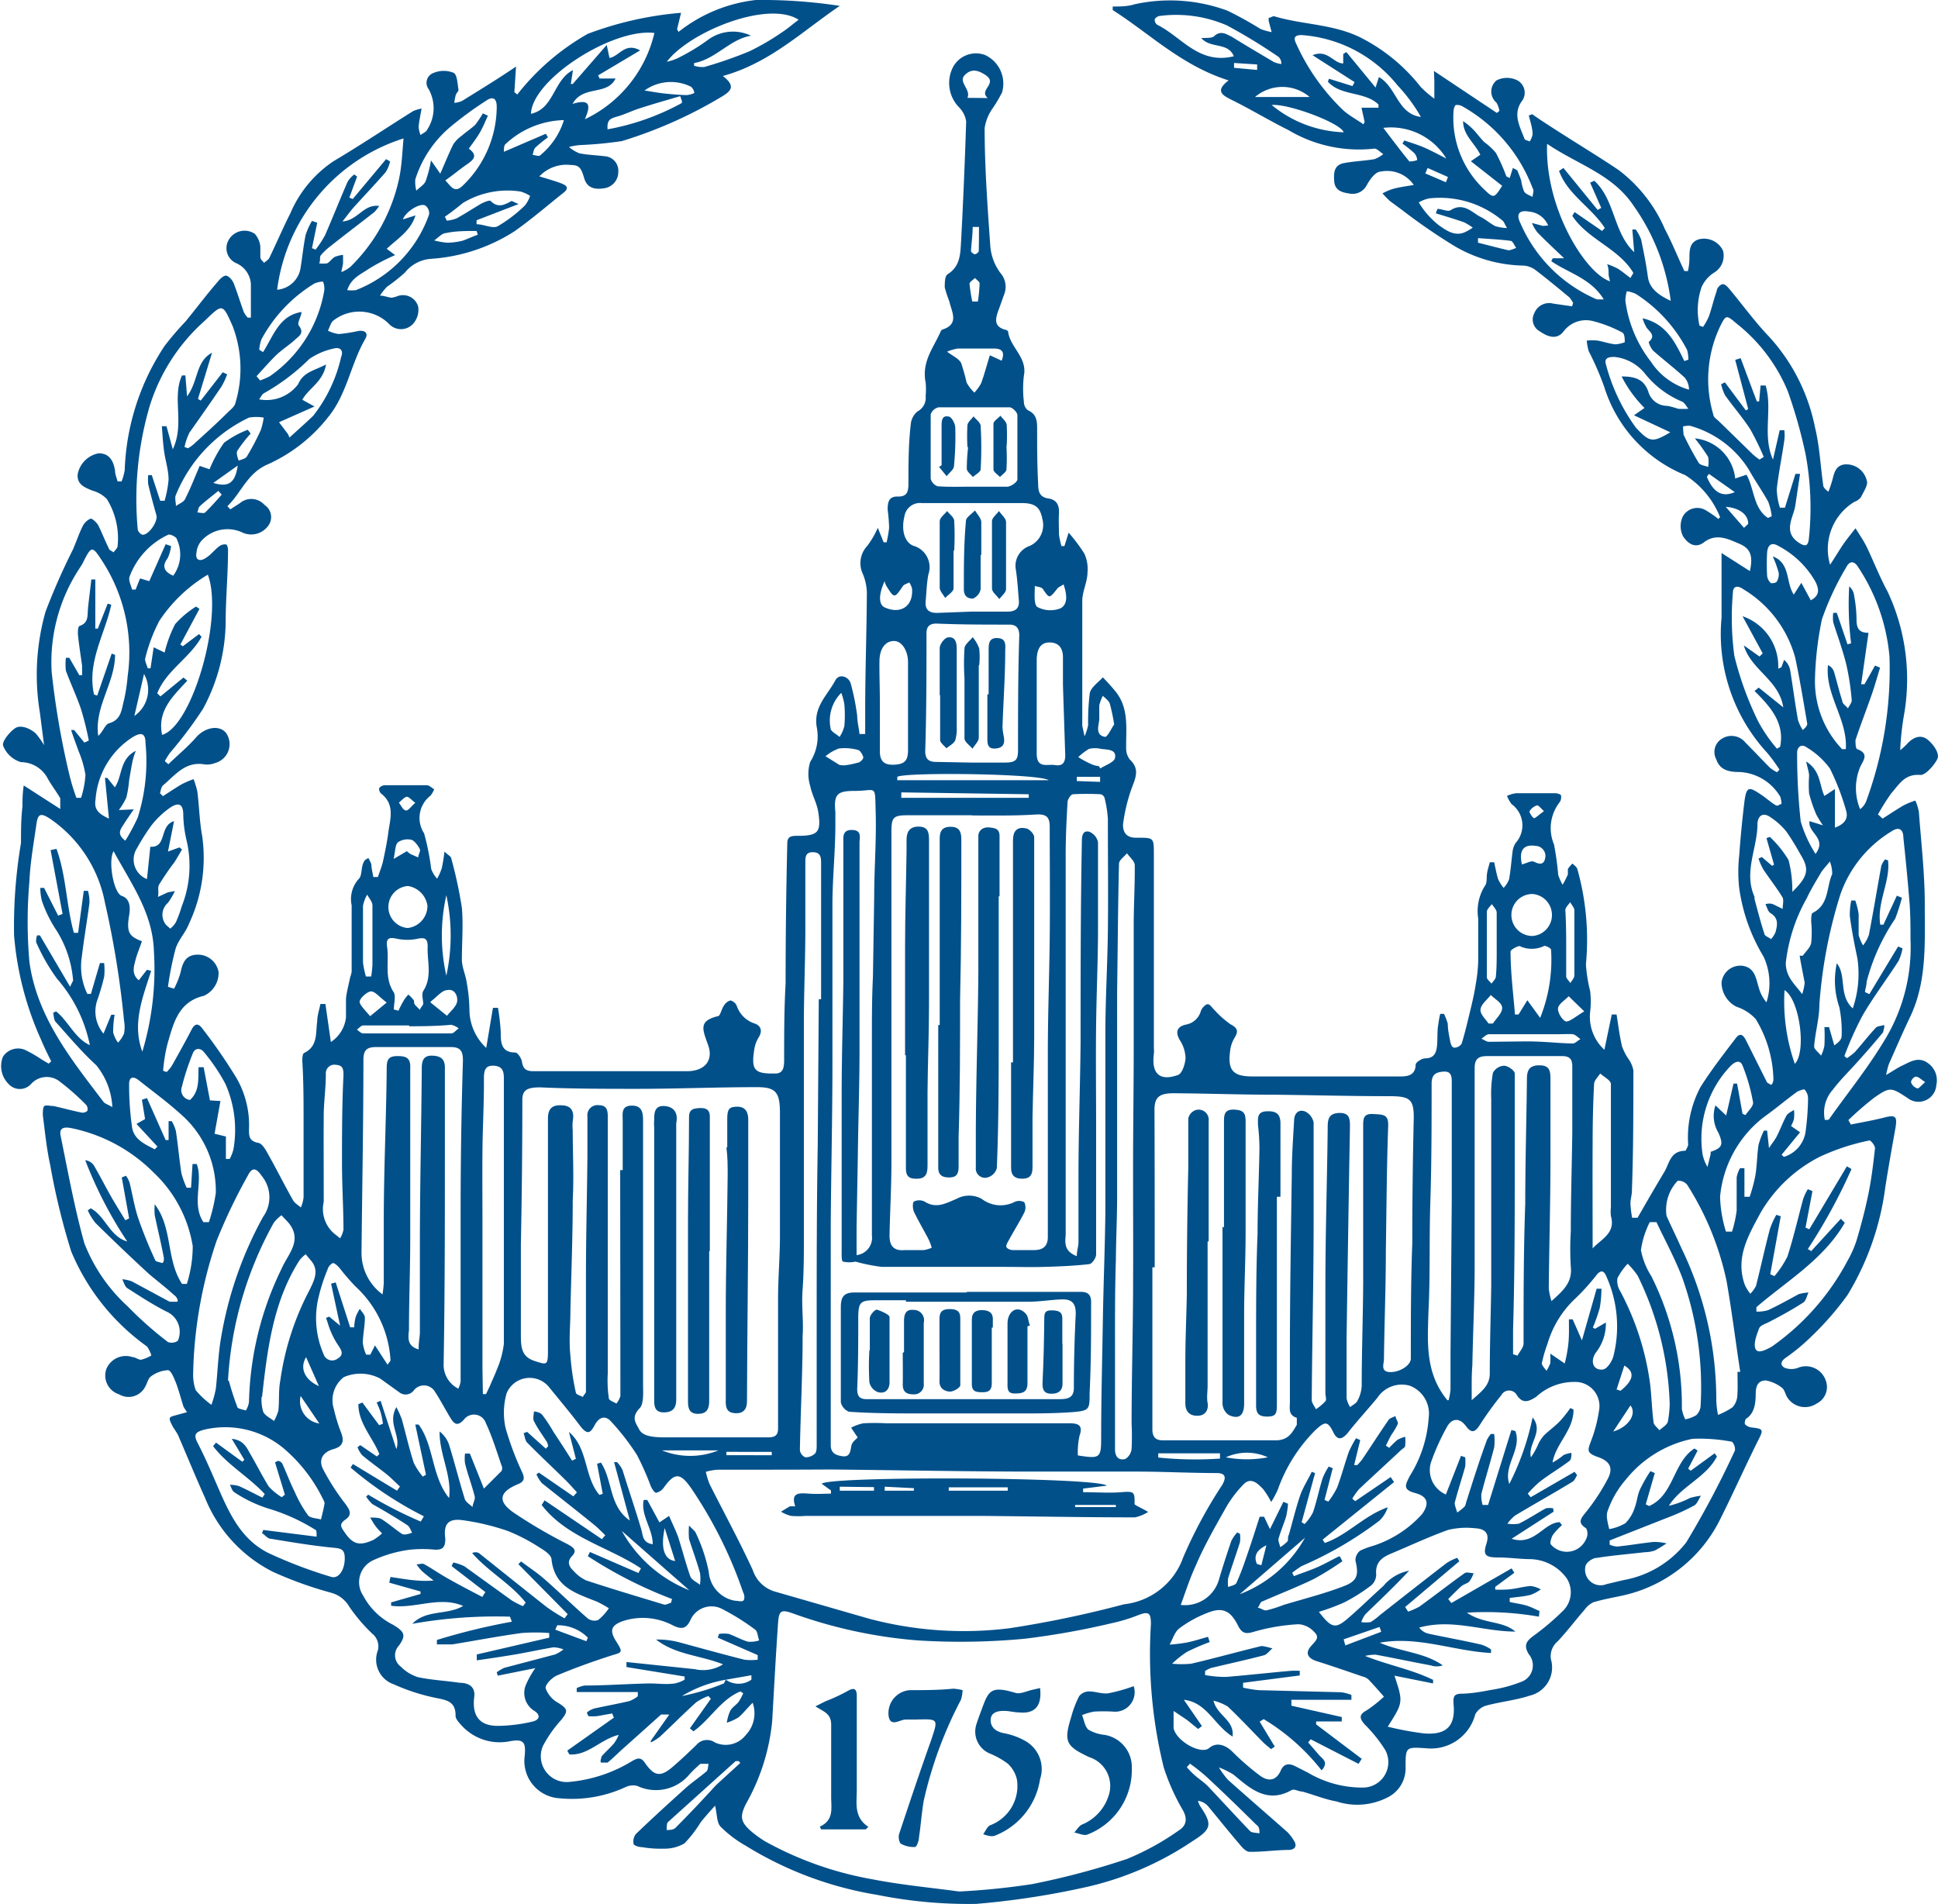 <?xml version="1.0" encoding="UTF-8"?> <svg xmlns="http://www.w3.org/2000/svg" viewBox="0 0 92.31 90.7"> <defs> <style>.cls-1{fill:#01508a;}</style> </defs> <g id="Слой_2" data-name="Слой 2"> <g id="Слой_1-2" data-name="Слой 1"> <path class="cls-1" d="M68.3,3.38l3,2,.12-.1a1.21,1.21,0,0,0-.14-.39.69.69,0,0,1,0-1.06,1.1,1.1,0,0,1,1,0,.67.67,0,0,1,.2,1c-.43.61-.09,1.19.13,1.77,0,.07.16.09.25.14A.92.92,0,0,0,73,6.4c0-.3-.11-.6-.18-.9l.16-.06c.23.16.46.32.7.47C74.79,6.64,76,7.36,77.1,8.1a7,7,0,0,1,2.2,2.81c.35.66.62,1.35.93,2l.17,0a3,3,0,0,0,.07-.59c0-.38,0-.76.41-.91a1,1,0,0,1,1.19.53A.94.94,0,0,1,81.62,13a1.59,1.59,0,0,0-.57.67,3.38,3.38,0,0,0-.1,1.84l.17.06a2.84,2.84,0,0,0,.28-.51c.14-.4.23-.81.37-1.2,0-.13.15-.29.26-.32s.25.11.33.21c.63.75,1.21,1.56,1.89,2.27a9,9,0,0,1,2.2,4.33c.22.89.26,1.83.39,2.74,0,.1.07.2.25.33a6,6,0,0,0,.2-.6c.08-.33.17-.65.57-.7a1,1,0,0,1,1.06.78c.07.2-.16.53-.28.78a.65.65,0,0,1-.31.22,2.63,2.63,0,0,0-1.16,3c.25-.38.42-.67.61-.95s.4-.53.6-.79c.18.29.38.58.53.88.34.71.62,1.44,1,2.14A9.82,9.82,0,0,1,90.7,34a12.89,12.89,0,0,0-.19,1.73,3,3,0,0,0,.32-.29c.29-.33.67-.48,1-.2s.54.66.46.88-.55.81-.82.79c-.75-.06-1,.44-1.39.88a10.92,10.92,0,0,0-.63,1l.22.2c.33-.21.66-.43,1-.63a3.88,3.88,0,0,1,.56-.23,2.19,2.19,0,0,1,.17.55c.11,1.5.29,3,.28,4.52,0,1.77.1,3.58-.71,5.26-.35.73-.67,1.48-1,2.22a3.7,3.7,0,0,0-.13.52c.34-.2.54-.34.75-.44.39-.18.77-.45,1.22-.14a1,1,0,0,1,.42,1.06.85.85,0,0,1-1.38.61c-.78-.51-.83-.53-1.59,0a15.17,15.17,0,0,0-1.22,1.06l.12.21c.54-.11,1.08-.2,1.62-.34s.58,0,.51.47c-.18,1-.34,1.9-.49,2.85A13.09,13.09,0,0,1,88,61.68a14.43,14.43,0,0,1-1.83,2.08,9.08,9.08,0,0,1-1.13.92c-.27.2-.22.39,0,.48a.93.93,0,0,0,.57,0,1,1,0,0,1,1.35.58.88.88,0,0,1-.43,1.11,1,1,0,0,1-1.39-.28c-.1-.15-.13-.37-.26-.47a1.73,1.73,0,0,0-.77-.35c-.34,0-.47.22-.48.58s0,.93-.44,1.23c-.06,0-.11.24-.07.28a.53.53,0,0,0,.32.15c.56.06.56.11.31.6-.61,1.22-1.17,2.48-1.78,3.7A6.81,6.81,0,0,1,77.26,76c-.46.1-.93.18-1.38.32a1.13,1.13,0,0,0-.42.37c-.43.49-.81,1-1.26,1.48a.93.93,0,0,0-.33.85,1.38,1.38,0,0,1-1,1.74c-.67.22-1.38.29-2.06.47a.87.87,0,0,0-.54.42,2.18,2.18,0,0,1-2.32,1.62c-1-.07-1-.07-1,.92a1.54,1.54,0,0,1-.86,1.42,3.17,3.17,0,0,1-2.43.19c-.56-.1-1.09-.32-1.63-.47-.17,0-.39-.14-.51-.07-1.18.67-2-.1-2.77-.74a4,4,0,0,0-.69-.34,3.72,3.72,0,0,0,.43.59c.94.84,1.89,1.66,2.83,2.49a1.93,1.93,0,0,1,.3.39c.17.25.09.43-.2.46-.63,0-1.27.1-1.9.09-.16,0-.34-.19-.46-.34-.51-.59-1-1.21-1.5-1.81a.77.77,0,0,0-.5-.28,1.57,1.57,0,0,0,.09.23c.59.88.59,1.1-.33,1.68a14.94,14.94,0,0,1-5,2.18,38.66,38.66,0,0,1-5.32.82,22.06,22.06,0,0,1-4.72-.43,17.15,17.15,0,0,1-6.26-2.34A5.56,5.56,0,0,1,34.32,87c-.18-.19-.16-.57-.26-1-.24.27-.48.53-.69.8a5.74,5.74,0,0,1-.77,1,1.89,1.89,0,0,1-1,.25,5,5,0,0,1-1-.07c-.15,0-.39-.07-.42-.15a.58.58,0,0,1,.11-.48c.77-.74,1.56-1.46,2.36-2.18.31-.28.66-.51,1-.8.08-.07.07-.23.1-.36-.13,0-.29,0-.39,0a5.9,5.9,0,0,0-.51.49,2.08,2.08,0,0,1-2.5.56.84.84,0,0,0-.56.06,6.08,6.08,0,0,1-3.14.53,1.78,1.78,0,0,1-1.66-2c.07-.69-.05-.84-.74-.71a2.45,2.45,0,0,1-2.31-.81c-.11-.12-.25-.28-.24-.42,0-.65-.39-.73-.89-.83a9.53,9.53,0,0,1-2.06-.66A1.24,1.24,0,0,1,18,78.6a.78.78,0,0,0-.28-.8,8.15,8.15,0,0,1-1.08-1.27,1.43,1.43,0,0,0-.87-.67,18.31,18.31,0,0,1-2.78-1,6.78,6.78,0,0,1-3.22-3.51c-.45-1-.86-2-1.29-3-.08-.16-.2-.3-.28-.46s-.15-.3-.1-.37.24-.1.37-.14l.44-.12A3.08,3.08,0,0,1,8.74,67c-.12-.38-.22-.77-.36-1.14-.09-.22-.23-.59-.38-.6a1.48,1.48,0,0,0-.8.29c-.14.09-.18.31-.27.47a.89.89,0,0,1-1.26.39.94.94,0,0,1-.61-1.19,1,1,0,0,1,1.26-.58c.14,0,.28.14.41.12a1.81,1.81,0,0,0,.48-.2A1.43,1.43,0,0,0,7,64.13,10.54,10.54,0,0,1,3.39,59.6a33.11,33.11,0,0,1-1-4.12c-.17-.77-.25-1.58-.35-2.37,0-.14,0-.37.07-.43s.3,0,.45,0c.44.1.88.22,1.32.31a.33.33,0,0,0,.28-.08.31.31,0,0,0-.06-.29,11.35,11.35,0,0,0-1.22-1.08,1,1,0,0,0-1.4.09.72.72,0,0,1-1.07,0,1.2,1.2,0,0,1-.27-1.3A.86.86,0,0,1,1.18,50a5.88,5.88,0,0,1,.8.46l.34.2.12-.11c-.16-.32-.32-.64-.47-1a15,15,0,0,1-1.3-5A23.78,23.78,0,0,1,1,40.15C1,39.57,1,39,1.07,38.41c0-.29,0-.58.06-1l1.74,1.12c0-.29,0-.43,0-.51-.19-.33-.43-.63-.63-1A1.45,1.45,0,0,0,1,36.3a1.31,1.31,0,0,1-.85-.78c-.07-.19.29-.64.56-.83s.73,0,1,.25a4.61,4.61,0,0,1,.39.55c-.08-.61-.14-1.08-.2-1.55a11,11,0,0,1,.27-4.81,31.88,31.88,0,0,1,1.3-2.95c.16-.36.28-.74.46-1.1a.76.76,0,0,1,.39-.38c.08,0,.28.18.36.32.18.36.32.73.5,1.09,0,.09.15.13.23.2.06-.1.18-.19.19-.29a3.55,3.55,0,0,0-.51-2.25,1.49,1.49,0,0,0-.68-.4c-.37-.15-.75-.29-.71-.78a1.25,1.25,0,0,1,1-1c.52,0,.71.38.78.83,0,.17.08.34.12.51l.19,0a2.63,2.63,0,0,0,.15-.53,11.4,11.4,0,0,1,1.89-5.91,13.9,13.9,0,0,1,1-1.17c.52-.63,1-1.28,1.55-1.91.1-.13.28-.3.4-.28s.29.21.35.36c.18.46.32.93.49,1.39a1.44,1.44,0,0,0,.18.25h.15c0-.53,0-1.07,0-1.6a1.16,1.16,0,0,0-.71-1,.78.78,0,0,1-.37-1.06.87.87,0,0,1,1.27-.33,1.1,1.1,0,0,1,.26.6c0,.15,0,.32,0,.48s.11.2.18.3c.08-.08.2-.14.25-.24.34-.7.65-1.43,1-2.12A5.63,5.63,0,0,1,15.9,7.67c1.28-.76,2.52-1.59,3.78-2.38a2,2,0,0,1,.4-.12c-.06.35-.12.61-.14.87a1.38,1.38,0,0,0,.09.39c.11-.08.28-.15.32-.26a1.86,1.86,0,0,0,.07-1.92.5.5,0,0,1,.24-.78,1.25,1.25,0,0,1,.95,0c.17.09.18.53.23.81,0,.07-.1.15-.13.24a2.32,2.32,0,0,0-.07.38,1.18,1.18,0,0,0,.38-.1c.82-.51,1.63-1,2.56-1.63L24.5,4.39l.14.11A11.37,11.37,0,0,1,28,1.61a16.41,16.41,0,0,1,4.44-1l-.19.78.07.13A7.22,7.22,0,0,1,36,0a24.5,24.5,0,0,1,4,.28C38.2,1.5,36.67,3,34.43,3.62c.65.5.37.73-.08,1a21.27,21.27,0,0,1-4.73,2.1,18.81,18.81,0,0,1-2,.19A3.1,3.1,0,0,0,27.1,7a1.8,1.8,0,0,0,.49.3c.39.08.8.09,1.2.14a.69.69,0,0,1,.66.74.78.78,0,0,1-.7.79c-.4.06-.78,0-.92-.47s-.22-.64-.63-.64a1.78,1.78,0,0,0-1.51.54c.42.13.75.22,1.06.34s.32.26.09.44c-.78.62-1.53,1.27-2.34,1.84a8.4,8.4,0,0,1-4,1.31,1.74,1.74,0,0,0-1.21.65,8.3,8.3,0,0,1-.86.68,2.78,2.78,0,0,0-.33.42c.19,0,.37.08.55.1a1.34,1.34,0,0,0,.27-.07.75.75,0,0,1,1,.5,1,1,0,0,1-.27.84.78.78,0,0,1-1.1,0,2,2,0,0,0-2.66-.19c-.14.1-.18.32-.27.49a1.67,1.67,0,0,0,.51.16,7.15,7.15,0,0,0,.91-.14c.31-.06.53.07.36.37-.7,1.2-.87,2.64-1.78,3.74a7.64,7.64,0,0,1-2.85,2.23c-1,.42-1.27,1.36-1.94,2l.14.15.45-.29a.84.84,0,0,1,1.18.08.69.69,0,0,1,.17,1,1,1,0,0,1-1.21.32,1.67,1.67,0,0,0-1.87.29,1,1,0,0,0-.33.65c-.07.34.13.46.42.28s.42-.39.65-.56a.44.44,0,0,1,.33-.1c.07,0,.11.21.1.32,0,1.07-.1,2.14-.11,3.21a8.91,8.91,0,0,1-1.08,4.3,19.45,19.45,0,0,1-1.56,2.08,3.54,3.54,0,0,0-.26.41l.17.15c.44-.43.92-.82,1.32-1.28s1.08-.62,1.42-.22a.93.93,0,0,1-.51,1.44,1.06,1.06,0,0,1-.49.07c-.94-.17-1.42.52-2,1-.09.09-.1.25-.14.37l.14.14c.3-.19.59-.39.9-.57a4.72,4.72,0,0,1,.56-.24,4,4,0,0,1,.18.59c.09.7.1,1.42.23,2.12A7.37,7.37,0,0,1,9,44c-.16.42-.51.77-.64,1.2A15.3,15.3,0,0,0,8,47l.29.09a3.88,3.88,0,0,0,.31-.77c.1-.49.26-.87.87-.85a1,1,0,0,1,.94.82,1.19,1.19,0,0,1-.7,1.14c-1.22.28-1.45,1.32-1.73,2.28A7.49,7.49,0,0,0,7.77,51l.17.06a2.17,2.17,0,0,0,.24-.29c.32-.57.64-1.14.94-1.72.16-.32.33-.32.52-.06a26.11,26.11,0,0,1,1.61,2.33,4.5,4.5,0,0,1,.61,2.47c0,.32,0,.54.41.64.19,0,.36.29.47.49.42.74.8,1.51,1.22,2.25.08.14.25.23.37.34a1.72,1.72,0,0,0,.13-.48c0-1.2,0-2.4,0-3.59,0-1,0-1.93-.06-2.89,0-.13,0-.36.09-.4.66-.32.54-.95.62-1.51,0-.27.1-.55.15-.82l.24,0,.26,1.81a1.61,1.61,0,0,0,.72-1.18c0-.27,0-.55,0-.82s.13-.73.2-1.09a1.25,1.25,0,0,0,.07-.26c0-1,0-2.11,0-3.16a1.43,1.43,0,0,1,.34-1.26c.15-.14.11-.48.2-.72s.16-.19.25-.28a1.77,1.77,0,0,1,.15.31c0,.2.06.4.09.6l.22,0c.08-.24.18-.48.24-.73.1-.47.2-.94.26-1.42.09-.63.31-1.3-.33-1.81a.3.3,0,0,1-.11-.27.36.36,0,0,1,.27-.14c.67,0,1.34,0,2,0,.12,0,.23.13.35.19a1.05,1.05,0,0,1-.18.31,1.34,1.34,0,0,0-.3,1.79,11.9,11.9,0,0,1,.34,1.7,1.39,1.39,0,0,0,.28.46,2.64,2.64,0,0,0,.22-.49,7.44,7.44,0,0,0,.13-.8c.16.16.3.22.32.31A20.87,20.87,0,0,1,22,43.24c.07.81,0,1.64,0,2.46,0,.37.18.73.23,1.1a7.71,7.71,0,0,1,.13,1.35,2.51,2.51,0,0,0,.8,1.76L23.48,48h.24a10.56,10.56,0,0,1,.13,1.13c0,.49,0,1,.69,1,.12,0,.29.27.32.43.05.34.19.46.54.46,1.84,0,3.68,0,5.53,0,.6,0,1.2,0,1.8,0,.8,0,1.27-.48,1-1.24s-.47-1.15.46-1.38c.12,0,.17-.34.29-.5a.53.53,0,0,1,.31-.25.44.44,0,0,1,.3.25,1.33,1.33,0,0,0,.86.85c.3.11.38.36.18.67a1.52,1.52,0,0,0-.2.55c-.16,1,0,1.18,1,1.16.38,0,.41-.3.42-.58,0-1.24,0-2.48.07-3.71q0-3.33.08-6.67c0-.34.2-.36.47-.36,1,0,1.16-.16,1-1.16-.07-.42-.3-.81-.38-1.22a1.94,1.94,0,0,1,0-1.14,2.25,2.25,0,0,0,.32-1.62c-.19-1,.51-1.56.88-2.27.17-.32.62-.2.73.15a11.35,11.35,0,0,1,.31,1.54c0,.29.08.58.11.87l.27,0V33.86c0-1.88.07-3.76.08-5.64a2.48,2.48,0,0,0-.19-.88A1.2,1.2,0,0,1,41.31,26a4.16,4.16,0,0,0,.5-.86l.28.69.14,0a5.54,5.54,0,0,0,.12-.69,8.5,8.5,0,0,0-.07-.87c0-.36.06-.63.48-.62s.5-.2.51-.55c0-1,0-1.93.11-2.88a.89.89,0,0,1,.33-.63.72.72,0,0,0,.38-.72,3.52,3.52,0,0,0,0-.65c-.2-1,.38-1.66.72-2.44a.14.14,0,0,1,.07-.08c.83-.26.45-.84.34-1.34a5.82,5.82,0,0,1-.22-.67c0-.21,0-.55.14-.63.62-.39.6-1,.64-1.6.1-1.89.18-3.78.24-5.68a1.22,1.22,0,0,0-.36-.69,1.66,1.66,0,0,1-.32-1.78,1.24,1.24,0,0,1,1.58-.69,1.5,1.5,0,0,1,.81,1.78,6.32,6.32,0,0,1-.47.79,2.17,2.17,0,0,0-.36.91c0,1.88.14,3.76.27,5.63A2.48,2.48,0,0,0,47.65,13a1,1,0,0,1,.17,1.05c-.09.24-.17.49-.26.72-.15.41-.24.79.34.94.05,0,.12.06.12.1.1.74.92,1.22.75,2.08a5.21,5.21,0,0,0,0,1.25.5.5,0,0,0,.19.4c.39.17.44.47.44.85,0,.89,0,1.78.05,2.68,0,.34.07.61.48.67s.53.33.51.71,0,.66,0,1a3.73,3.73,0,0,0,.12.56l.14,0,.2-.64a7.83,7.83,0,0,1,.75,1,1.75,1.75,0,0,1,.15.88c0,.45-.24.9-.25,1.35,0,1.95,0,3.9,0,5.84,0,0,0,.08,0,.11s.07.34.11.52a2.72,2.72,0,0,0,.17-.53A10.73,10.73,0,0,1,51.91,33c.08-.29.41-.5.62-.74.19.2.38.4.55.61.71.81.55,1.8.56,2.75a.88.88,0,0,0,.17.55c.52.48.25.93.07,1.44a8.1,8.1,0,0,0-.39,1.67c0,.42.21.64.69.62.78,0,.78,0,.78.79,0,3.08,0,6.16,0,9.24a1.24,1.24,0,0,1,0,.27c-.12.94.28,1.31,1.15,1,.2-.07.34-.52.36-.8a1.66,1.66,0,0,0-.28-.87c-.24-.42-.08-.65.3-.73a.9.9,0,0,0,.71-.65c.05-.14.21-.31.32-.32s.23.19.34.29a4.35,4.35,0,0,0,.76.67c.32.17.38.32.19.63a1.52,1.52,0,0,0-.22.66c-.12.91.16,1.19,1.06,1.19l6,0c.34,0,.69,0,1,0s.77,0,.78-.56c0-.11.28-.29.43-.3.45,0,.56-.26.59-.63s0-.69.06-1a4.21,4.21,0,0,1,.09-.49l.18,0a3,3,0,0,1,.18.47c0,.27.06.55.11.81s.12.32.2.33a.42.42,0,0,0,.35-.19c.15-.48.27-1,.38-1.45s.22-.91.29-1.37a7.35,7.35,0,0,0,.12-1.14c0-.67,0-1.34,0-2a2.26,2.26,0,0,1,.32-1.56c.11-.14.07-.39.1-.59s.09-.35.13-.53l.21,0c.06.27.11.55.19.81a2,2,0,0,0,.26.41,1.29,1.29,0,0,0,.26-.41c.08-.44.11-.9.17-1.35a.93.93,0,0,1,.15-.39A1.25,1.25,0,0,0,72,38.3a1.64,1.64,0,0,1-.22-.39,1.39,1.39,0,0,1,.44-.13c.62,0,1.24,0,1.85,0,.1,0,.27.05.28.1a.41.41,0,0,1-.07.34,2,2,0,0,0-.26,2,14,14,0,0,1,.2,1.45,2.42,2.42,0,0,0,.21.47,4.52,4.52,0,0,0,.25-.49c0-.07,0-.19,0-.26a1.38,1.38,0,0,1,.22-.26c.08.08.2.16.23.26a12.41,12.41,0,0,1,.41,4.54,7,7,0,0,0,.2,1.27,4,4,0,0,1,0,1A2.13,2.13,0,0,0,76.42,50l.35-1.68H77c.08.51.14,1,.26,1.52a2.71,2.71,0,0,0,.33.63,1.38,1.38,0,0,1,.21.51c0,1.92,0,3.83-.07,5.74,0,.2-.07.4-.07.6a5.25,5.25,0,0,0,.08.68L78,58c.42-.73.84-1.46,1.28-2.19.24-.41.28-1,1-1,0,0,.13-.2.13-.3A5.1,5.1,0,0,1,81,51.77c.52-.82,1.11-1.58,1.69-2.34.21-.27.36-.11.48.13l1,2s.09.06.17.1.14-.2.13-.28a5.77,5.77,0,0,0-.84-2.84,2.12,2.12,0,0,0-.92-.59A1.3,1.3,0,0,1,82,46.8.9.9,0,0,1,83,46c.6.09.64.62.78,1.06a1.79,1.79,0,0,0,.36.68A3,3,0,0,0,84,45.56a8.55,8.55,0,0,1-1.16-3.27,7.11,7.11,0,0,1,0-1.53c.06-.83.14-1.67.24-2.5s.21-.81.82-.4c.21.14.4.31.61.45s.2,0,.3,0,0-.27,0-.34a2.39,2.39,0,0,0-1.95-1.2c-.45,0-.93-.06-1.11-.6a.74.74,0,0,1,.29-1,.85.85,0,0,1,1.09.19c.4.4.78.81,1.18,1.21a1.85,1.85,0,0,0,.33.21l.12-.12a7.08,7.08,0,0,0-.61-.83A8.34,8.34,0,0,1,82,29.42c0-1,0-2,0-3.08l1.35.86c.17-.76,0-1.09-.5-1.3s-1.09-.53-1.69-.07c-.44.34-.82,0-1-.3a1.07,1.07,0,0,1,0-.94.79.79,0,0,1,1.1-.28,5.13,5.13,0,0,1,.59.41c.05-.06.08-.08.08-.09a4.24,4.24,0,0,0-1.66-2,6.67,6.67,0,0,1-3.86-4.21,14.1,14.1,0,0,0-.74-1.7,2.61,2.61,0,0,1-.09-.5,2.9,2.9,0,0,1,.51,0c.28.05.56.15.85.18a1.53,1.53,0,0,0,.45-.1c0-.17,0-.43-.15-.48a6.09,6.09,0,0,0-1.34-.52,1.33,1.33,0,0,0-1.42.48c-.32.42-.75.27-1.14,0a.64.64,0,0,1-.26-.86.76.76,0,0,1,.9-.46l.9.13.05-.16a1.67,1.67,0,0,0-.17-.26c-.53-.44-1.06-.88-1.61-1.3a1.07,1.07,0,0,0-.58-.22,6.71,6.71,0,0,1-3.29-.93A28,28,0,0,1,66.78,10l-.57-.42a4.21,4.21,0,0,1-.36-.37A2.82,2.82,0,0,1,66.34,9c.28-.08.58-.12,1-.19a1.54,1.54,0,0,0-1.56-.64c-.27,0-.53.38-.68.65a.76.76,0,0,1-.87.39c-.34-.05-.65-.16-.68-.58s0-.77.46-.86,1-.11,1.46-.19a1.62,1.62,0,0,0,.42-.24c-.15-.09-.31-.28-.44-.26a6.56,6.56,0,0,1-4.09-.89c-.91-.45-1.81-1-2.71-1.44-.36-.19-.83-.39-.13-.92C56.27,3.12,54.75,1.59,53,.48L53,.31c.36,0,.71,0,1.06-.11a7.89,7.89,0,0,1,4.41.31,17.28,17.28,0,0,1,1.57.87,3.21,3.21,0,0,0,.53.15L60.43,1a.71.71,0,0,1,0-.15c.09,0,.2-.1.28-.07,1.34.4,2.77.36,4.08,1a8.56,8.56,0,0,1,2.88,2.36,5,5,0,0,0,.65.56c0-.29,0-.58,0-.87ZM34.59,80a6,6,0,0,0-2.11.78,10.91,10.91,0,0,0,2-.6s.06-.12.09-.18a1.05,1.05,0,0,0,1.22,0l0-.21ZM45.68,90.09a34.17,34.17,0,0,0,3.47-.35,36.82,36.82,0,0,0,4.53-1.2,12.44,12.44,0,0,0,2.47-1.36c.39-.24.41-.6.17-1a10.16,10.16,0,0,1-.89-2,22.64,22.64,0,0,1-.61-6.82c0-.55-.1-.63-.64-.42A7.52,7.52,0,0,1,53,77.3a37.78,37.78,0,0,1-4.18.75,32.43,32.43,0,0,1-5.12.08,22.78,22.78,0,0,1-5.92-1.28c-.58-.21-.68-.14-.72.46-.11,1.56-.19,3.11-.28,4.67a9.9,9.9,0,0,1-1.24,3.92c-.29.58-.29.84.19,1.28a5.17,5.17,0,0,0,.71.52,16.34,16.34,0,0,0,5.07,1.8C42.93,89.78,44.38,89.91,45.68,90.09ZM35.28,70h0c-.37,0-.73,0-1.1,0a2.75,2.75,0,0,0-.56.1,3.68,3.68,0,0,0,.18.59c.69,1.37,1.42,2.71,2.06,4.1a1.57,1.57,0,0,0,1,1l4.51,1.3a17.55,17.55,0,0,0,6.72.46,51.22,51.22,0,0,0,5.45-1.14,3.38,3.38,0,0,0,2.82-2.24,22.15,22.15,0,0,1,1.86-3.45c.18-.32.18-.55-.24-.56-1.29,0-2.58-.07-3.87-.07-1.64,0-3.28,0-4.92,0-3.22,0-6.44-.07-9.66-.1C38.12,70,36.7,70,35.28,70ZM55,60.36h-.11q0,3.86,0,7.72c0,.34.14.52.48.52s.76,0,1.14,0c1.42,0,2.84,0,4.26,0,.59,0,.78-.36,1-.74,0-.08,0-.31,0-.33-.42-.13-.33-.46-.33-.76,0-.77,0-1.53,0-2.3,0-2.84.05-5.68.09-8.52,0-.86.06-1.71.11-2.57,0-.32.19-.57.53-.44a.75.75,0,0,1,.4.52c0,1.56,0,3.12,0,4.69,0,2.84-.07,5.68-.09,8.53,0,.14.13.29.2.44a2.38,2.38,0,0,0,.45-.38c.07-.08,0-.25,0-.38,0-1.67,0-3.35,0-5,0-2.53.08-5.06.11-7.59,0-.4,0-.74.54-.76s.52.33.52.7c-.06,3.32-.11,6.63-.16,10,0,1,0,1.93,0,2.89a1.24,1.24,0,0,0,.17.42c.11-.1.28-.17.34-.29a1.66,1.66,0,0,0,.21-.71c0-1.62.06-3.24.07-4.87,0-2.5,0-5,0-7.5,0-.36,0-.62.48-.59s.74,0,.71.6c-.07,2-.08,4-.11,5.94,0,1.71-.07,3.42-.09,5.13,0,.23-.18.6.28.62s1-.32,1-.64c0-1.83,0-3.67.07-5.5q0-3,.07-6c0-.87-.21-1-1.17-1-1.81,0-3.63-.05-5.45-.07-1.61,0-3.21-.06-4.82-.07-.71,0-.91.21-.91.8C55,55.29,55,57.82,55,60.36ZM29.54,55.73h.12V53.37c0-.33-.08-.7.42-.71s.55.33.55.71c0,1.08,0,2.15,0,3.23,0,1.71,0,3.42,0,5.14,0,1.38,0,2.76,0,4.15,0,.41.05,1-.18,1.2-.39.43-.18.66,0,1s.73.36,1.13.37c1.66,0,3.32,0,5,0,.35,0,.48-.11.48-.42,0-.59,0-1.17,0-1.76,0-1.45,0-2.91,0-4.37,0-1,.08-1.93.09-2.9,0-2,0-4,0-6,0-1-.2-1.24-1.15-1.23-1.88,0-3.75.08-5.63.08-1.54,0-3.09,0-4.64-.07-.59,0-.84.11-.85.57q0,3.45-.07,6.9c0,1.46,0,2.91,0,4.37,0,.6.07,1,.65,1.19s.63.21.64-.4c0-1.42,0-2.85,0-4.27,0-.87,0-1.75,0-2.62,0-1.42,0-2.84,0-4.26,0-.55.29-.66.73-.62s.52.36.45.75a2.08,2.08,0,0,0,0,.43c0,1.11.06,2.22,0,3.33,0,1.75-.07,3.49-.11,5.24,0,.72-.08,1.45,0,2.17a11.87,11.87,0,0,0,.26,1.76c0,.09.22.14.34.21,0-.08.14-.17.14-.26,0-.4,0-.8,0-1.2,0-1.42,0-2.84,0-4.26,0-1.91.05-3.82.07-5.73,0-.64,0-1.28,0-1.92a.48.48,0,0,1,.55-.53c.39,0,.42.27.42.57s0,.84,0,1.26l0,5.57c0,1.79,0,3.57,0,5.36A5.92,5.92,0,0,0,29,66.6c0,.1.23.17.36.25a1,1,0,0,0,.19-.36c0-.25,0-.51,0-.76Zm21.75,4.1c0-.27.08-.47.08-.67,0-1.06,0-2.12,0-3.17,0-2.11.08-4.23.1-6.34,0-3.17,0-6.34.06-9.51,0-.25,0-.6.34-.53a.68.68,0,0,1,.43.51c0,1.36,0,2.73,0,4.09,0,1.53-.07,3-.09,4.58s0,3.2,0,4.8c0,1.13,0,2.26,0,3.39,0,.92,0,1.85,0,2.77,0,.17-.2.45-.33.46-.7.08-1.41.11-2.11.13s-1.28,0-1.91,0c-2,0-3.91,0-5.86,0a8.58,8.58,0,0,1-1.25-.25,1.4,1.4,0,0,1-.59,0c-.09,0-.07-.41-.07-.63,0-1.23,0-2.46,0-3.69s0-2.47,0-3.7c0-1.78.06-3.57.08-5.35,0-2.19,0-4.38,0-6.56,0-.27-.06-.64.41-.63s.37.33.36.6c0,2.11,0,4.23,0,6.34,0,1.19,0,2.37,0,3.55,0,1.67-.06,3.34-.08,5l-.06,3.43v1.33a.83.83,0,0,0,.73-.94c0-1,0-2,0-3.06s0-1.86,0-2.79c0-1.14,0-2.29,0-3.43s0-2,.05-3.06l.06-3.83c0-1.32.11-2.65.07-4s.06-1-1-1c-.84,0-1,.16-.92,1,0,.2,0,.4,0,.6,0,1.23-.13,2.47-.14,3.71,0,2.55,0,5.1,0,7.65s-.06,5.06-.08,7.59c0,1.62,0,3.24,0,4.87,0,1.91,0,3.83,0,5.74,0,.4.27.49.57.53s.36-.17.4-.44.22-.33.31-.46l-.31-.46a2.13,2.13,0,0,1,.58-.21,9.89,9.89,0,0,1,1.09,0l6.12,0c.87,0,1.75,0,2.62,0,.4,0,.65.09.47.59a3.66,3.66,0,0,0-.08.94c1.07.17,1.11.12,1.11-.86,0-1.84.05-3.68.08-5.52s.1-3.47.12-5.2c0-2.83,0-5.66,0-8.48,0-1.64.1-3.28.12-4.92s0-3.55,0-5.33A5.45,5.45,0,0,0,52.61,38a.25.25,0,0,0-.19-.17,11.49,11.49,0,0,0-1.31,0c-.1,0-.25.23-.26.36-.05.85-.09,1.7-.09,2.55,0,2.12,0,4.23,0,6.35,0,1.8,0,3.6,0,5.4,0,2.11,0,4.23,0,6.34C50.72,59.25,50.71,59.6,51.29,59.83Zm-5-21v0H43.21c-.66,0-.75.11-.75.77l0,6.72,0,5.3c0,1.24,0,2.47,0,3.71s-.07,2.36-.09,3.53c0,.46.19.73.71.68.3,0,.61,0,.92,0a1.66,1.66,0,0,0,.38-.11,2.46,2.46,0,0,0-.14-.38c-.23-.45-.49-.88-.71-1.34-.06-.14-.07-.42,0-.48a.57.57,0,0,1,.51,0c.55.35,1,.09,1.52-.13a1.25,1.25,0,0,1,1.2,0,1.47,1.47,0,0,0,1.54.16.52.52,0,0,1,.49,0,.59.59,0,0,1,0,.49c-.23.45-.5.88-.74,1.32-.06.11-.15.25-.11.33s.19.14.31.14c.32,0,.65,0,1,0s.66-.12.66-.62c0-1.7,0-3.41,0-5.11,0-1.22,0-2.44,0-3.66,0-1.82.07-3.64.09-5.46s0-3.53,0-5.3c0-.46-.14-.61-.6-.6C48.36,38.86,47.34,38.84,46.32,38.84ZM18.63,76.48l0-.16,1.4-.4,0-.12-1.49-.42.06-.27c.43.06.85.14,1.28.17a5,5,0,0,0,.77,0c-.19-.16-.39-.3-.57-.47a2.43,2.43,0,0,1-.24-.3c.13,0,.28-.07.38,0,.38.21.73.46,1.11.67.54.31,1.09.59,1.64.88l.15-.23-1.61-1.24.08-.17a2.21,2.21,0,0,1,.53.18l2.26,1.63a4.39,4.39,0,0,0,.53.27l.13-.17c-.72-.91-1.79-1.48-2.55-2.36a.36.36,0,0,1,.32,0c1.08.86,2.16,1.73,3.24,2.58a9.13,9.13,0,0,0,.84.53l.15-.2-2.35-2.38.13-.13c.37.28.76.53,1.11.84.7.61,1.36,1.26,2.06,1.87a.53.53,0,0,0,.5.08A2.46,2.46,0,0,0,29,76.6a4.71,4.71,0,0,0-.58-.32c-1-.4-2-.68-2.15-2,0-.22-.35-.44-.58-.58a8.54,8.54,0,0,0-1.5-.78A11.17,11.17,0,0,0,22,72.4c-.67-.08-.88.21-.79.88,0,.38-.09.54-.48.53a6,6,0,0,0-1.2,0,6.08,6.08,0,0,0-1.75.5A1.15,1.15,0,0,0,17.3,76a3.24,3.24,0,0,0,1.41,1.38c.57.34.64.51.29,1a.67.67,0,0,0,.09,1,2,2,0,0,0,.81.5c.66.14,1.33.17,2,.27.37,0,.75.15.69.66-.12.93.26,1.42,1.2,1.39A7.55,7.55,0,0,0,25.35,82c.33-.07.44-.3.09-.52a1,1,0,0,1-.4-1.21,4.3,4.3,0,0,1,.46-.82l-1.79.36-.05-.16a2.16,2.16,0,0,1,.35-.21l2.43-.64a1.85,1.85,0,0,0,.4-.24,1.42,1.42,0,0,0-.48-.1c-.66.11-1.32.26-2,.37s-1.1.17-1.65.25l0-.28L26.16,78l0-.22a8.34,8.34,0,0,0-1.32,0c-1.1.15-2.19.36-3.29.54-.24,0-.49,0-.74,0l0-.21a30.47,30.47,0,0,1,3.57-.87L24.29,77a22.82,22.82,0,0,0-4.65.34c.66-.69,1.66-.4,2.42-.85C20.93,76,19.77,76.64,18.63,76.48Zm47.79,3.33c.42,1.27.42,1.27-.32,2.43a14.68,14.68,0,0,0,1.72.32c1.1.09,1.53-.37,1.41-1.45,0-.27,0-.41.32-.44.49,0,1-.09,1.46-.18a6.55,6.55,0,0,0,1.46-.39.83.83,0,0,0,.35-1.31c-.24-.39-.15-.6.2-.86a12.23,12.23,0,0,0,1.45-1.23,1.24,1.24,0,0,0,.16-1.52,2.21,2.21,0,0,0-1.72-.92c-.52,0-1-.08-1.58-.08s-.7-.13-.53-.65-.09-.72-.54-.74a3.69,3.69,0,0,0-1.29.08c-.92.33-1.81.75-2.72,1.13-.42.18-.75.4-.7,1a.68.68,0,0,1-.25.52,8.45,8.45,0,0,1-1.27.8,10.12,10.12,0,0,1-1.21.45c.61.79.79.83,1.42.28s1.08-1,1.65-1.51a2.11,2.11,0,0,1,1.23-.73c-.67.72-1.38,1.39-2.08,2.07a1.25,1.25,0,0,0-.2.38,1.57,1.57,0,0,0,.44,0,2.66,2.66,0,0,0,.44-.33c1.06-.83,2.11-1.66,3.18-2.48a2.2,2.2,0,0,1,.51-.25l.1.16-2.58,2.18.14.22a3.28,3.28,0,0,0,.54-.24c.72-.52,1.42-1.07,2.15-1.59.1-.07.29,0,.43,0a1.44,1.44,0,0,1-.2.39c-.09.1-.26.13-.37.22s-.43.41-.64.62l.15.19L72,74.7l.13.21-.91.67,0,.13a3.38,3.38,0,0,0,.45,0c.42,0,.83-.14,1.24-.17a1.3,1.3,0,0,1,.48.16,2,2,0,0,1-.48.26c-.31.08-.64.1-1,.15v.19c.25.06.51.09.76.16s.44.18.66.27L73.3,77a14.66,14.66,0,0,0-3.43-.19c.8.55,1.69.37,2.31.9-1.54,0-3-.63-4.58-.19a.76.76,0,0,0,.44.29c.84.18,1.68.33,2.51.52a1.71,1.71,0,0,1,.47.23l0,.17c-1.77-.09-3.49-.82-5.3-.49,1,.44,2.13.46,3,1.08a.88.88,0,0,1-.57,0c-.88-.16-1.75-.35-2.63-.51a2.2,2.2,0,0,0-.5.06c1.1.44,2.22.64,3.24,1.14l0,.17ZM30,72.42l-.75-2.78.14,0a1.47,1.47,0,0,1,.26.37c.31,1,.62,1.9.9,2.85.08.29.06.62.54.69,0-.75-.58-1.38-.43-2.11l.17,0,.58,1.07.46-.31c.16.38.32.7.43,1,.2.62.36,1.26.58,1.88.06.17.3.27.46.4a1.87,1.87,0,0,0,0-.57c-.15-.54-.35-1.07-.52-1.61a3.48,3.48,0,0,1,0-.64c.19.2.29.27.32.35a7.82,7.82,0,0,1,.62,1.86A1.51,1.51,0,0,0,35,76.24c.13,0,.32.06.4,0s.07-.27,0-.39a20.77,20.77,0,0,0-2.5-5c-.51-.72-.77-.71-1.28,0a.62.62,0,0,1-.37.25c-.07,0-.19-.18-.25-.31a13.22,13.22,0,0,0-.66-1.49,11.07,11.07,0,0,0-1.23-1.59c-.27-.31-.57-.23-.78.16s-.35.51-.73,0-1-1.25-1.47-1.83a1.19,1.19,0,0,0-2,.32,3.41,3.41,0,0,0-.05,1.65,14.07,14.07,0,0,0,.8,2.13c.12.27.09.43-.21.55-.87.36-1,.8-.21,1.35a23.53,23.53,0,0,0,2.58,1.51c.27.15.47.29.21.56s-.15.5.06.7a1.89,1.89,0,0,0,.6.46c1.24.41,2.49.78,3.74,1.16.09,0,.21-.06.31-.09l.05-.18A20.93,20.93,0,0,1,28,74.12l.1-.2,2.31,1,.12-.22C29,73.68,27,73.24,25.8,71.68l.14-.22,2.73,1.85.16-.19c-.17-.16-.33-.33-.51-.48-.84-.68-1.68-1.34-2.51-2a1.75,1.75,0,0,1-.26-.42l.12-.08,1.64,1.13.17-.19c-.2-.22-.39-.44-.61-.65-.58-.57-1.18-1.13-1.75-1.71-.11-.1-.12-.3-.18-.46l.17-.06L26,69l.11-.12a.66.66,0,0,0-.06-.2c-.2-.32-.44-.63-.62-1-.06-.12,0-.3,0-.45.13,0,.32.06.4.16a7.74,7.74,0,0,1,.54.82c.3.45.59.9.88,1.36l.18-.09L27.1,68.2c.93.8.71,2.13,1.45,3l.16-.05-.27-1.43.18-.06C29.19,70.5,29,71.74,30,72.42Zm33.82,1.71.12.23a14.47,14.47,0,0,1-1.35.84c-.8.39-1.63.71-2.45,1.07-.1,0-.15.21-.23.31.14,0,.28.14.41.12a6,6,0,0,0,.82-.26c1-.3,2-.55,2.91-.91.62-.24.67-.55.51-1.21a.6.6,0,0,1,.22-.46,3.67,3.67,0,0,1,.61-.23,5.32,5.32,0,0,0,2.35-1.52c.36-.51.26-.84-.34-1s-.46-.39-.25-.81a5.93,5.93,0,0,0,.9-2.77A1.42,1.42,0,0,0,67.15,66a1.39,1.39,0,0,0-1.54.57c-.47.57-1,1.14-1.44,1.71-.22.24-.43.35-.63,0-.29-.59-.4-.62-.89-.16a7.54,7.54,0,0,0-1.79,2.84,5.11,5.11,0,0,1-.31.58,4.21,4.21,0,0,0-.38-.61c-.25-.26-.57-.59-.92-.25a5.46,5.46,0,0,0-.91,1.22c-.49.87-1,1.76-1.38,2.66-.28.6-.48,1.23-.72,1.88a1.68,1.68,0,0,0,1.83-1.24c.18-.61.38-1.22.58-1.81a1.8,1.8,0,0,1,.28-.4l.13.06a1.4,1.4,0,0,1,0,.41c-.18.57-.38,1.13-.56,1.7a1.54,1.54,0,0,0,0,.43c.13-.06.34-.09.39-.19a11.6,11.6,0,0,0,.45-1.16c.23-.65.44-1.31.66-2l.21,0,.28.59.64-1.3.22.09a3.89,3.89,0,0,1-.09.61c-.11.36-.27.72-.37,1.09,0,.1.06.24.09.37a1.84,1.84,0,0,0,.34-.27c.06-.08,0-.22.07-.32.18-.63.33-1.26.54-1.88.14-.39.37-.74.55-1.12l.16.06L62,72.5l.14.09a2.31,2.31,0,0,0,.4-.56c.18-.53.29-1.09.46-1.63a3.22,3.22,0,0,1,.29-.55l.19.08-.39,1.51.18.08a3.94,3.94,0,0,0,.42-.67c.21-.56.36-1.14.56-1.71a5.62,5.62,0,0,1,.34-.64l.2.09-.29,1.19.15,0a3,3,0,0,0,.24-.28c.42-.62.82-1.25,1.25-1.87.06-.09.21-.12.33-.19,0,.13.14.28.11.38a3.25,3.25,0,0,1-.3.51c-.1.17-.18.35-.27.52l.16.11a4.64,4.64,0,0,1,.39-.38,1.69,1.69,0,0,1,.37-.15,2.06,2.06,0,0,1,0,.43c0,.08-.12.14-.19.2-.66.62-1.33,1.23-2,1.86a3.17,3.17,0,0,0-.33.46l.14.12,1.69-1.15.16.24L63,73.33l.1.16c1.08-.37,1.86-1.3,3-1.7a1.49,1.49,0,0,1-.4.64A17.63,17.63,0,0,1,62,74.59a4.6,4.6,0,0,0-.45.32l.08.16c.36-.14.73-.26,1.08-.41S63.41,74.31,63.77,74.13ZM34.19,78l.06-.18a1.75,1.75,0,0,1,.46,0c.31.11.6.28.91.37a1.29,1.29,0,0,0,.54-.06c-.07-.18-.07-.43-.2-.52a11.16,11.16,0,0,0-1.61-1,1.1,1.1,0,0,0-1.45.52c-.2.45-.42.49-.84.29a3.06,3.06,0,0,0-2.39-.21c-.58.21-.65.46-.3,1s.21.49-.28.65c-.87.28-1.73.59-2.56.94-.24.1-.57.44-.54.61a1.27,1.27,0,0,0,.59.69c.46.29.5.39.15.82a6,6,0,0,0-.87,1.24,1.23,1.23,0,0,0,1.26,1.71,6.89,6.89,0,0,0,3-1c.27-.15.41-.17.59.08.46.67.76.71,1.38.16.37-.32.73-.66,1.08-1a.66.66,0,0,1,.88-.12,1.21,1.21,0,0,0,1.47-.35,1.5,1.5,0,0,0,.33-1.54c-.3.3-.47.53-.68.7a2.5,2.5,0,0,1-.55.25,2,2,0,0,1,.16-.56c.09-.17.28-.28.4-.43a2.67,2.67,0,0,0,.22-.41l-.13-.09c-.94.38-1.44,1.34-2.24,1.9l-.17-.14,1-1.41-.12-.13a2.44,2.44,0,0,0-.58.3c-.59.53-1.15,1.1-1.73,1.64a2.39,2.39,0,0,1-.43.27L31,82.91l.88-1.25c-.2,0-.32,0-.39,0l-1.82,1.63c-.25.22-.48.46-.73.66-.06,0-.19,0-.29,0s0-.23,0-.29c.19-.22.41-.41.6-.63a1.94,1.94,0,0,0,.22-.4c-.87.21-1.47,1-2.35.93l-.1-.18,2.22-1.57-.08-.2-.73.13a2.71,2.71,0,0,1-.4,0s-.09-.17-.07-.18a1,1,0,0,1,.36-.19c.55-.12,1.11-.22,1.66-.35a1.48,1.48,0,0,0,.4-.23l0-.2H27.47l0-.19a1.77,1.77,0,0,1,.37-.12c1,0,2.07-.08,3.1-.1.4,0,.8.06,1.2,0a1.52,1.52,0,0,0,.47-.18l0-.15-2.77-.45,0-.24,3.25.34a1.78,1.78,0,0,0,1.35-.23c-1.07-.43-2.26-.45-3.19-1.18a4,4,0,0,1,1.1.13c1,.27,2.07.57,3.11.83a2.66,2.66,0,0,0,.63,0l0-.22Zm23.06,4.21-.18.14-.53-.43-.64-.43v.81a.49.49,0,0,0,.05.16c.26.57,1.29,1.1,1.64.8s.77-.16,1.11.17A12,12,0,0,0,60,84.56c.37.28.76.3,1-.22.14-.33.37-.37.67-.23l.63.32a5.08,5.08,0,0,0,2.6.71,1.21,1.21,0,0,0,1.08-1.79A6.8,6.8,0,0,0,65,82.13c-.26-.3-.27-.47.1-.67a6.32,6.32,0,0,0,.82-.65c-.24-.27-.48-.55-.73-.81a.62.62,0,0,0-.29-.15c-.73-.25-1.45-.5-2.18-.73-.41-.13-.55-.37-.32-.66s.5-.44.2-.73a1.12,1.12,0,0,0-.74-.37,9.52,9.52,0,0,0-2.07.34c-.42.13-.61.14-.82-.27-.36-.73-.75-.9-1.46-.61a5.5,5.5,0,0,0-1.34.74c-.22.17-.31.51-.46.77a7.53,7.53,0,0,0,.83-.1c.34-.07.67-.18,1-.27l.08.25a10.53,10.53,0,0,0-1.09.47,4.65,4.65,0,0,0-.7.56,4.59,4.59,0,0,0,.91,0c1.12-.26,2.22-.57,3.34-.84.15,0,.35.07.53.11-.14.11-.26.29-.41.33-.83.22-1.67.4-2.5.6a1.2,1.2,0,0,0-.3.15v.19a5.28,5.28,0,0,0,1,.09c1-.08,2.05-.2,3.08-.29a3.1,3.1,0,0,1,.43,0v.22l-2.7.35v.23a5.85,5.85,0,0,0,.73.12l3.93.1a1.85,1.85,0,0,1,.5.13l0,.23H61.51l0,.28,2.4.54,0,.21H62.69l0,.14,2.17,1.64-.15.24-2.28-1.17-.12.15.5.58c.17.2.5.35.14.75a10.15,10.15,0,0,0-2.76-2.44L60,82l.72,1.19-.18.12c-.12-.11-.26-.21-.38-.33-.56-.57-1.1-1.15-1.68-1.7A2.52,2.52,0,0,0,57.8,81c.18.73,1,.91.91,1.71-.88-.54-1.22-1.63-2.32-1.75Zm-37.31-18c0-.3.06-.54.06-.77,0-1.39,0-2.79,0-4.18,0-2.79.07-5.58.09-8.37,0-.37.08-.62.49-.61s.62.16.61.59c0,1.31,0,2.62,0,3.93,0,3.41,0,6.82-.06,10.23a1.27,1.27,0,0,0,.7,1.11,1.2,1.2,0,0,0,.11-.34c0-2.69,0-5.39,0-8.09q0-3.6.11-7.2c0-.45-.12-.64-.58-.64-1.18,0-2.37,0-3.55,0-.44,0-.61.14-.61.6,0,3-.06,6.09-.09,9.13a2.45,2.45,0,0,0,1,2.05,5.28,5.28,0,0,0,.06-.55c0-1,0-2,0-3,0-2.41.12-4.83.14-7.25,0-.43.13-.55.52-.55s.62.08.6.55c0,.71,0,1.42,0,2.14,0,2,0,4,0,6,0,1.46-.06,2.92-.06,4.37C19.43,63.75,19.41,64.12,19.94,64.27ZM70.1,66.69c.47-.42.85-.69.86-1.25,0-1.42.05-2.83.07-4.25,0-.73,0-1.46,0-2.19,0-2.22,0-4.43,0-6.65a5.76,5.76,0,0,1,.08-1.25.63.63,0,0,1,.53-.34c.18,0,.51.23.51.37,0,1.34,0,2.68,0,4,0,2.73,0,5.47-.08,8.2,0,.39,0,.78,0,1.17l.21.07c.1-.19.28-.38.29-.57,0-2.23,0-4.45.08-6.68,0-2,.06-4,.08-5.94,0-.42.13-.64.59-.64s.53.23.53.63c0,1.29,0,2.58,0,3.87,0,2-.06,4.09-.08,6.13a3.13,3.13,0,0,0,.13.6c.56-.5,1-.89.92-1.63a13.61,13.61,0,0,1,0-1.69c0-1.56.05-3.12.07-4.69,0-1.06,0-2.11,0-3.17,0-.33-.11-.49-.49-.49-1.18,0-2.37,0-3.55,0-.42,0-.6.12-.61.55,0,1.13,0,2.26,0,3.38,0,2,0,4,0,6,0,1.6-.08,3.21-.11,4.81C70.09,65.49,70.1,66,70.1,66.69Zm4.19,5.81.11.14a3.12,3.12,0,0,0-.43.46c-.08.13-.16.4-.1.46a1,1,0,0,0,1.68-.26.55.55,0,0,0,0-.51c-.45-.28-.23-.49,0-.78A9.81,9.81,0,0,0,76.6,70.4c.25-.51.06-.81-.48-1s-.51-.31-.35-.73a6.85,6.85,0,0,0,.39-1.46A1.15,1.15,0,0,0,75,65.82a2.66,2.66,0,0,0-1.83.71c-.33.21-.63.36-.92-.08a.42.42,0,0,0-.74,0,16.2,16.2,0,0,0-1,1.38c-.2.32-.38.51-.68.1s-.66-.39-.89,0a10.66,10.66,0,0,0-.78,1.72,1.26,1.26,0,0,0,.71,1.53l.72-1.84.2.07a2.2,2.2,0,0,1,0,.44c-.16.58-.35,1.15-.5,1.73,0,.14.08.31.12.46a3.1,3.1,0,0,0,.34-.27.44.44,0,0,0,.08-.2c.32-1,.63-2,1-3a1.59,1.59,0,0,1,.18-.27l.16,0a2.72,2.72,0,0,1,0,.64c-.19.74-.42,1.47-.61,2.21a1.42,1.42,0,0,0,.06.53l.26,0,1.11-3.57.19.05c.32.87-.59,1.64-.29,2.52A12.5,12.5,0,0,0,73,67.51c.55.69-.24,1.25-.08,1.9a3.33,3.33,0,0,0,.33-.58,1.71,1.71,0,0,1,.28-.45c.24-.24.53-.44.77-.69a6,6,0,0,0,.5-.63l.15.08c0,1-.85,1.61-1,2.52a3.29,3.29,0,0,0,.53-.36,1.34,1.34,0,0,1,.37-.1c0,.14,0,.33-.12.4-.46.35-1,.66-1.42,1a5.5,5.5,0,0,0-.54.54l.14.17L75,70.1l.12.16c-.07.11-.12.26-.23.32-.9.55-1.82,1.06-2.72,1.6a2,2,0,0,0-.37.39,1.65,1.65,0,0,0,.55,0c.44-.22.85-.49,1.28-.73a1,1,0,0,1,.35,0L74,72l-2,1.29C73.1,73.64,73.52,72.52,74.29,72.5ZM23.05,70.9l.84-.84a.3.3,0,0,0,0-.26c-.24-.69-.45-1.39-.74-2a.6.6,0,0,0-1.05-.19c-.36.41-.52.13-.69-.15s-.44-.79-.69-1.17a.61.61,0,0,0-1-.08.49.49,0,0,1-.72.09l-.89-.64a2,2,0,0,0-1.73-.07,1.38,1.38,0,0,0-.48,1.51,7.87,7.87,0,0,0,.35,1.14c.15.4.09.65-.37.78s-.73.46-.5.94a10.92,10.92,0,0,0,1.08,1.68c.2.28.33.5,0,.73s-.21.37-.06.59c.4.6.72.69,1.39.38a2.33,2.33,0,0,0,.41-.31,2.5,2.5,0,0,1-.31-.34c-.1-.13-.17-.27-.26-.41.18,0,.39,0,.52.06.36.22.68.51,1,.72.11.06.32,0,.48-.06-.07-.12-.12-.29-.23-.36-.55-.36-1.11-.69-1.66-1a1.79,1.79,0,0,1-.3-.36l.1-.09a20.31,20.31,0,0,0,2.5,1.28l.15-.25a17.51,17.51,0,0,1-3.49-2.32l.11-.17,2.1,1.27.14-.2c-.21-.19-.41-.4-.63-.58-.39-.31-.79-.59-1.17-.91a1.27,1.27,0,0,1-.22-.38l.13-.1.79.54.12-.11c-.32-.8-1-1.47-1-2.38l.19-.08.8,1.08.18-.07a4.18,4.18,0,0,0-.1-.51,3.72,3.72,0,0,0-.2-.5l.19-.08.75,2.3c.23-.65-.44-1.22,0-2a4.9,4.9,0,0,1,.26.58c.19.69.35,1.4.57,2.08a3.33,3.33,0,0,0,.43.65l.15-.09-.51-2.39.16,0c.74,1,.61,2.47,1.45,3.5.14-1.1-.47-2.08-.45-3.17a1.37,1.37,0,0,1,.44.6c.27.87.49,1.75.76,2.62.05.15.25.26.37.38,0-.17.14-.36.1-.51-.13-.53-.32-1-.46-1.57a1.84,1.84,0,0,1,0-.47l.23,0ZM8.67,61.15l.23,0a6,6,0,0,0,.28-1.8,6.17,6.17,0,0,0-1.86-3.5,7.7,7.7,0,0,0-3.93-2.12c-.37-.07-.58,0-.5.38.35,1.71.66,3.43,1.13,5.11a8,8,0,0,0,2.06,3A17.42,17.42,0,0,0,8,63.92a.51.51,0,0,0,.47-.06,1.05,1.05,0,0,0-.54-1.39c-.65-.33-1.26-.73-1.87-1.12-.12-.08-.16-.28-.24-.42a1.71,1.71,0,0,1,.46.1L8.08,62c.09,0,.23,0,.34,0s0-.24-.12-.31c-.39-.36-.81-.68-1.19-1-.87-.8-1.73-1.62-2.57-2.45a2.91,2.91,0,0,1-.36-.59l.14-.1c.7.37.9,1.34,1.74,1.58a19.93,19.93,0,0,1-2-3.87.59.59,0,0,1,.4.23c.26.44.49.89.74,1.34s.51.86.77,1.29l.18-.09L5.8,56.08,6,56a1.24,1.24,0,0,1,.17.32c.14.56.23,1.15.41,1.69a20.57,20.57,0,0,0,.81,2c0,.08.21.1.31.14s.12-.19.1-.27c-.13-.68-.29-1.34-.43-2a3,3,0,0,1,0-.52C8.23,58.47,7.91,60,8.67,61.15ZM2.41,40.49l.28-.06c.47,1.28.46,2.68.83,4l.2,0,.27-2h.2a1.92,1.92,0,0,1,.07.58c-.11.85-.26,1.69-.36,2.54a3,3,0,0,0,.26,1.79l.17,0,.43-1.47.2,0a2.91,2.91,0,0,1,0,.66,11.64,11.64,0,0,1-.34,1.15,1.64,1.64,0,0,0,.31,1.55l.37-.9.16,0a4.76,4.76,0,0,0-.07.84,1.46,1.46,0,0,0,.23.49,1.4,1.4,0,0,0,.29-.44,1.68,1.68,0,0,0,0-.59A44.52,44.52,0,0,0,5,43a6.25,6.25,0,0,0-2.61-4c-.46-.3-.59-.25-.66.29-.13.9-.29,1.8-.33,2.7a22.14,22.14,0,0,0,0,3.82c.36,2.63,2,4.66,3.53,6.67.07.09.2.12.42.25a3.4,3.4,0,0,0-.77-2c-.69-.63-1.3-1.36-1.93-2.06-.09-.1-.08-.28-.12-.43l.14-.07c.59.47.89,1.28,1.61,1.61a6.87,6.87,0,0,0-1.56-3.16,9,9,0,0,1-1-1.75c0-.08,0-.21.05-.32l.13,0L3.34,47c.1-.23.15-.28.14-.32a5.24,5.24,0,0,0-.78-2.35A6.19,6.19,0,0,1,2,42.92a2.53,2.53,0,0,1-.08-.63l.18,0,.67,1.32.21-.08ZM83.66,62.26l0,.21a1.69,1.69,0,0,0,.56-.07c.49-.23,1-.51,1.45-.76a2.43,2.43,0,0,1,.47-.08c-.08.17-.12.4-.25.48-.5.32-1,.6-1.56.89-.19.11-.48.18-.54.34-.13.33-.29.78-.16,1s.52,0,.76-.13A11.64,11.64,0,0,0,88,60.05a5.08,5.08,0,0,0,.44-1c.21-.71.4-1.43.55-2.16s.24-1.47.32-2.21c0-.12-.21-.38-.27-.36a10.46,10.46,0,0,0-2.37.78,6.85,6.85,0,0,0-2.81,2.66c-.58,1.08-1.22,2.14-.75,3.44a2.08,2.08,0,0,0,.26.42,1.52,1.52,0,0,0,.27-.37c.23-.9.42-1.8.66-2.7a3.85,3.85,0,0,1,.31-.69l.21.07-.5,2.76.2.09a4.63,4.63,0,0,0,.62-.94c.29-.9.5-1.82.75-2.74a2.41,2.41,0,0,1,.22-.46l.22.09L86,58.47l.18.08,1.79-3,.22.13a26.54,26.54,0,0,1-2.08,3.81l.16.1,1.41-1.54.19.19C86.85,60,85.12,61,83.66,62.26Zm3.26-8.92c.15,0,.2,0,.22-.06.85-1.2,1.78-2.35,2.54-3.6A8.49,8.49,0,0,0,91,44.74c0-.63,0-1.27-.06-1.91-.08-1-.18-2-.28-2.94,0-.36-.19-.55-.57-.29a5.71,5.71,0,0,0-2.43,3,22.85,22.85,0,0,0-1,5.24c0,.66-.2,1.33-.25,2,0,.14.22.29.33.44a1.81,1.81,0,0,0,.16-.48,8.64,8.64,0,0,0,0-.88l.22,0,.25.87c.21-.14.35-.29.35-.44a5.8,5.8,0,0,0-.11-1.38,3.9,3.9,0,0,1-.12-2.09c.48.6.07,1.52.76,2.15a5.08,5.08,0,0,0,.22-2.39c-.14-.66-.27-1.33-.36-2a3.18,3.18,0,0,1,.07-.75h.19a3.75,3.75,0,0,1,.16.64c0,.35,0,.7,0,1a2.13,2.13,0,0,0,.21.5,1.72,1.72,0,0,0,.28-.51c.21-1.09.39-2.19.59-3.28a1.09,1.09,0,0,1,.18-.31l.14.05c.12,1-.54,2-.37,3.06l.15,0,.64-1.38.24.1a8.79,8.79,0,0,1-.32,1,9.62,9.62,0,0,0-1.36,3c0,.17-.06.33-.08.49l.21.1,1.37-2.27.21.09a2.34,2.34,0,0,1-.19.6c-.56.87-1.19,1.7-1.71,2.59a16.14,16.14,0,0,0-.87,1.94l.12.1a2.92,2.92,0,0,0,.38-.29c.34-.38.65-.79,1-1.16.07-.08.23-.08.35-.12s0,.25,0,.33q-.56.68-1.14,1.32c-.42.48-.88.92-1.26,1.42A1.65,1.65,0,0,0,86.92,53.34ZM53.11,64.71h0c0,1.44,0,2.88,0,4.32,0,.36.18.54.49.46A.64.64,0,0,0,53.9,69a11.89,11.89,0,0,0,0-1.19c0-2.09.06-4.18.07-6.28s0-3.92,0-5.89S54,51.87,54,50s0-3.93,0-5.89c0-1,.06-1.93.05-2.9,0-.19-.24-.38-.37-.57-.13.16-.37.32-.38.49-.05,2-.06,4.07-.09,6.1,0,1.55,0,3.1,0,4.64l0,5.1c0,1-.05,2-.06,3.06C53.1,61.58,53.11,63.14,53.11,64.71ZM39,47.59h.11q0-3.23,0-6.45c0-.27,0-.54-.38-.55s-.37.25-.37.52c0,1,0,2,0,3.06,0,1.44-.06,2.87-.07,4.31,0,1.75,0,3.5,0,5.25,0,.73,0,1.45,0,2.18,0,1,0,2,0,3,0,.83,0,1.66-.06,2.49s.05,1.48,0,2.23c0,1.81-.1,3.63-.13,5.45a.44.44,0,0,0,.26.33.64.64,0,0,0,.46-.18c.08-.08.08-.27.08-.41,0-1.9,0-3.79,0-5.69,0-2.86,0-5.72.05-8.58ZM3.64,38l.22,0a4.37,4.37,0,0,0,.21-1.09,4.77,4.77,0,0,0-.33-1.14c-.11-.32-.24-.64-.35-1l.14,0,.49.6.21-.1a14.74,14.74,0,0,0-.37-1.49c-.21-.62-.49-1.21-.72-1.83a2.51,2.51,0,0,1,0-.62l.16,0,.48.83.13,0c0-.15,0-.31,0-.45-.07-.51-.15-1-.2-1.52,0-.13,0-.36.09-.38.43-.15.36-.49.39-.82s.11-.92.16-1.39l.19,0v2.34h.12l.47-1.19.17.05C5,30.2,4.13,31.55,4.48,33.08l.15.05.69-2,.16.06c0,1.34-1,2.48-.8,3.86.22-.19.33-.55.51-.6.61-.17.6-.69.72-1.12a8.17,8.17,0,0,0,.17-1.12A8,8,0,0,0,4.92,26.8c-.54-.84-.55-.84-1,.06l-.12.19A8.12,8.12,0,0,0,2.46,32a38.9,38.9,0,0,0,.84,4.88A9.6,9.6,0,0,0,3.64,38ZM13.1,69.65l.14-.07c.07,0,.18.07.21.14.2.44.37.9.59,1.34a5.78,5.78,0,0,0,.63,1.11c.11.14.41.14.62.2.06-.26.13-.51.17-.77,0-.07-.06-.17-.1-.25a7.43,7.43,0,0,0-1.66-2.2,4.35,4.35,0,0,0-4-1.05c-.38.11-.49.22-.3.6.29.56.55,1.14.8,1.72.61,1.39,1.15,2.85,2.61,3.56a21.84,21.84,0,0,0,2.95,1.12c.35.12.64-.29.66-.82s-.2-.53-.61-.57c-1-.1-1.94-.26-2.91-.42-.15,0-.28-.18-.42-.27l.06-.15,2.54.32c0-.23,0-.32-.08-.34a9.06,9.06,0,0,0-2.22-1,6.41,6.41,0,0,1-1.61-.77c-.11-.06-.15-.23-.22-.36a1.54,1.54,0,0,1,.43.06c.38.17.75.37,1.12.55l.11-.17c-.76-.82-1.78-1.39-2.46-2.28l.14-.17,1.25.91.1-.09-.6-1c.59.06.72.45.9.75.29.5.54,1,.86,1.52a2.86,2.86,0,0,0,.62.51l.15-.12Zm65.29,2,.16.08c1.18-.51,1.14-2.09,2.16-2.74l.15.1-.45.86.12.1,1.14-.83.11.15c-.51,1-1.69,1.4-2.29,2.35a4.47,4.47,0,0,0,1-.37,2.93,2.93,0,0,1,.53-.11c-.11.16-.18.39-.33.47a10.6,10.6,0,0,1-1.33.6l-2.69,1.06,0,.2a1,1,0,0,0,.37.09c.58-.06,1.15-.16,1.73-.22a2.54,2.54,0,0,1,.61.07,6.42,6.42,0,0,1-.56.34,1.56,1.56,0,0,1-.48.08c-.76.09-1.53.15-2.28.27-.21,0-.51.23-.54.39a.74.74,0,0,0,1,.86l.8-.19a4.85,4.85,0,0,0,3-1.8,44.53,44.53,0,0,0,2.32-4.38.54.54,0,0,0-.14-.41,8.11,8.11,0,0,0-1.89-.14,5.47,5.47,0,0,0-3.16,1.93,4.6,4.6,0,0,0-.87,1.49c-.1.24,0,.58.07.88a2.35,2.35,0,0,0,.77-.28,1.86,1.86,0,0,0,.44-.73c.11-.28.13-.61.26-.89a7.32,7.32,0,0,1,.49-.86l.21.09ZM89,30.14l-.35,2.45.16,0,.5-.89.24.1c-.13.43-.25.86-.4,1.29-.25.72-.53,1.43-.77,2.16,0,.12,0,.4.08.43.59.22.29.53.14.86a2.61,2.61,0,0,0,0,2,.84.84,0,0,0,.29-.38A18.24,18.24,0,0,0,90,31.28,9.17,9.17,0,0,0,88.5,27c-.18-.29-.4-.29-.55,0a13.51,13.51,0,0,0-1.17,2.5,15.74,15.74,0,0,0-.33,2.85,4.68,4.68,0,0,0,1.29,3.33h.18c.09-1.42-1-2.59-.85-4a.51.51,0,0,1,.28.3c.14.46.25.94.4,1.4,0,.14.18.24.27.36.06-.13.19-.27.18-.39a11.94,11.94,0,0,0-.26-1.71c-.17-.69-.42-1.36-.62-2a1.69,1.69,0,0,1,0-.45l.17,0L88,30.69l.17-.05a15.32,15.32,0,0,1-.09-2.71.64.64,0,0,1,.23.41,6.54,6.54,0,0,1,.12,1.25C88.45,30,88.62,30.14,89,30.14ZM10.61,17.73l.21.1a3.43,3.43,0,0,1-.27.58c-.5.74-1,1.45-1.53,2.2a2.86,2.86,0,0,0-.23.68l.16.06a1.38,1.38,0,0,0,.25-.17c.56-.51,1.11-1,1.66-1.55.14-.13.33-.28.36-.46a5.68,5.68,0,0,0-.14-3.64c-.48-1.08-.47-1.08-1.33-.25a9,9,0,0,0-2.62,4.06,15.78,15.78,0,0,0-.57,5.87c0,.1.16.26.24.26.3,0,.73-.64.65-.93q-.21-.73-.39-1.47a2.16,2.16,0,0,1,0-.44l.17,0,.4,1.22.21,0a5.32,5.32,0,0,0,.19-1c0-.47-.16-.93-.22-1.4s-.07-.77-.1-1.15l.22,0,.3,1.1c.58-1.22-.05-2.46.44-3.52l.16,0,.08,1c.55-.74.4-1.66,1.19-2.08L9.43,19l.13.08Zm74.91,4.84.22,0c-.08.51-.15,1-.23,1.53s-.62,1.25.19,1.76c.09.06.24.14.33.1s.12-.2.13-.31A13.88,13.88,0,0,0,86,21.62a23.24,23.24,0,0,0-.85-3,8,8,0,0,0-2.41-3.19c-.5-.42-.52-.46-.79.08a5.87,5.87,0,0,0-.34,4.24c0,.12.17.22.27.32l1.63,1.59a3.4,3.4,0,0,0,.3.23l.2-.13a13.2,13.2,0,0,0-.64-1.31c-.36-.56-.81-1.07-1.2-1.62a2.22,2.22,0,0,1-.19-.53l.18-.09,1,1.34.11-.07-.62-2.34.26-.08.77,2.06.11,0,.07-.76h.24c.34,1.14-.17,2.38.35,3.53l.32-1.4.22,0a1.93,1.93,0,0,1,0,.48c-.11.77-.27,1.54-.36,2.32a3.19,3.19,0,0,0,.15.89h.24ZM46.28,29.13H48c.37,0,.56-.16.53-.52s-.07-1-.14-1.46A1,1,0,0,1,49.05,26a1.09,1.09,0,0,0,.6-1.28c-.11-.58-.36-.76-1-.76l-4.75,0a.75.75,0,0,0-.82.63c-.16.66,0,1.22.41,1.4a1.06,1.06,0,0,1,.73,1.37c-.08.42-.09.85-.13,1.28s.2.57.6.55Zm-.05,7.19v0c.55,0,1.1,0,1.64,0s.62-.15.62-.61c0-1.81,0-3.63.06-5.44,0-.37-.16-.52-.47-.52-1.16,0-2.32,0-3.48-.05-.32,0-.47.14-.47.46,0,1.87,0,3.74-.06,5.61,0,.39.17.52.53.52ZM23,66.4l.15,0,.18-.38c.11-.27.24-.53.34-.8A4.33,4.33,0,0,0,24,64c0-1.32,0-2.65,0-4,0-1.73,0-3.46,0-5.19,0-1.15,0-2.3,0-3.45,0-.31-.05-.57-.46-.6s-.47.2-.49.5l0,.33c0,1.07-.06,2.14-.07,3.21s0,2.25,0,3.38c0,2.35,0,4.69,0,7Zm46,.29a3.1,3.1,0,0,0,.09-.5c0-.57,0-1.13,0-1.69l.06-7.37,0-5.57c0-.26,0-.55-.4-.52s-.55.17-.56.55c0,1.88,0,3.75-.06,5.63s0,3.49-.09,5.24C68,63.93,67.87,65.39,68.94,66.69ZM9.2,65.41a2.24,2.24,0,0,0,.12.8,4.18,4.18,0,0,0,.75.7,5,5,0,0,0,.21-.76c.09-.81.11-1.64.25-2.44a18.09,18.09,0,0,1,2-5.75A1.6,1.6,0,0,0,12.46,56c-.26-.38-.45-.42-.66,0a26.49,26.49,0,0,0-1.48,3.09A20.85,20.85,0,0,0,9.2,65.41Zm10-58.81a8.72,8.72,0,0,0-6,7.2,1.23,1.23,0,0,0,1.11-1c.09-.54.14-1.09.25-1.62a3.54,3.54,0,0,1,.3-.66l.25.09-.25,1.21.17.07a5,5,0,0,0,.45-.68c.37-.85.71-1.71,1.08-2.56a1.41,1.41,0,0,1,.31-.34l.14.1-.37,1,.16.07,1.59-1.9.19.11a1.66,1.66,0,0,1-.21.51c-.49.56-1,1.1-1.5,1.65-.17.19-.32.4-.56.7.75-.06,1-.84,1.75-.74a1.81,1.81,0,0,1-.24.3c-.69.54-1.38,1.06-2.06,1.6a2.94,2.94,0,0,0-.48.45c-.07.09,0,.25-.08.38a1.23,1.23,0,0,0,.39,0c.14-.08.23-.24.37-.31a1.51,1.51,0,0,1,.38-.09c0,.12,0,.24,0,.36s-.06.31-.08.46a1.67,1.67,0,0,0,.43-.25A8.32,8.32,0,0,0,19,8.55C19.14,7.92,19.16,7.27,19.22,6.6ZM82.76,65.34h.13c-.22-1.44-.4-2.89-.65-4.32a13.88,13.88,0,0,0-1.87-4.58.52.52,0,0,0-.46-.2,2,2,0,0,0-.53,1.67c.23.52.47,1,.71,1.54a16.55,16.55,0,0,1,1.66,7.28,5,5,0,0,0,.08.66,3.45,3.45,0,0,0,.69-.36.89.89,0,0,0,.23-.53C82.78,66.11,82.76,65.73,82.76,65.34ZM76.31,11l.13-.14c-.65-1-1.77-1.59-2.18-2.72L74.47,8l1.63,2,.17-.1L75.74,8.7l.2-.09c1,.92.9,2.47,1.9,3.4l-.09-1.08.16,0a2,2,0,0,1,.26.48c.12.58.24,1.17.32,1.77s.57.9,1.09,1.15a10.05,10.05,0,0,0-1.79-4.56c-1-1.48-2.66-1.94-4.1-2.92-.11,3.08,1.83,6.17,3,6.55a2.34,2.34,0,0,1-.07-.32c0-.17,0-.33-.07-.5a3.75,3.75,0,0,1,.5.21c.21.13.41.3.61.45L77.8,13c-.69-1.17-2.17-1.59-2.91-2.72L75,10.1ZM83,29.35a2.52,2.52,0,0,1,1.7,2.5l.15-.07.13-.35a.82.82,0,0,1,.29.5c.13.79.23,1.58.37,2.36a1.92,1.92,0,0,0,.23.48c.17-.15.22-.23.21-.31-.18-1.05-.35-2.1-.57-3.13a5.48,5.48,0,0,0-2.48-3.27c-.27-.19-.49-.15-.49.18a13.54,13.54,0,0,0,.07,3,15.47,15.47,0,0,0,1.13,3.11,7.1,7.1,0,0,0,.9,1.31l.15-.09c.23-1.13-.46-1.91-1.22-2.66l.2-.16,1.17.94c-.2-1.31-1.53-1.77-1.88-2.95l.75.53.15-.15ZM78.9,58.21l-.32,0a4.28,4.28,0,0,0-.42,1.33,3.56,3.56,0,0,0,.5,1.25,13.82,13.82,0,0,1,1.45,6.32,1.87,1.87,0,0,0,.16.49,1.53,1.53,0,0,0,.53-.2A.69.69,0,0,0,81,67a15.57,15.57,0,0,0-.88-6.17C79.77,59.92,79.31,59.08,78.9,58.21Zm-68,7.55A12.63,12.63,0,0,0,11.3,67c0,.1.27.13.41.18a1,1,0,0,0,.15-.42,15.21,15.21,0,0,1,1.56-6.35c.29-.67,1-1.32.34-2.15-.11-.13-.24-.25-.35-.38a1.81,1.81,0,0,0-.37.36A17.42,17.42,0,0,0,10.86,65.76ZM46.28,23.18h0c.56,0,1.13,0,1.69,0,.18,0,.49-.22.49-.35,0-1,0-2,0-3.06,0-.13-.24-.37-.37-.37-1.13,0-2.25,0-3.38,0a.51.51,0,0,0-.38.34q0,1.53,0,3.06a.52.52,0,0,0,.33.36C45.19,23.2,45.73,23.18,46.28,23.18ZM7.72,35c1.43-.39,2.94-5.6,2.18-7.63a7.16,7.16,0,0,0-2.31,2.2,7.77,7.77,0,0,0-.68,1.82c0,.12.08.29.13.44l.13,0,.15-1,.52.25a6.11,6.11,0,0,1,.5-1.35,4.44,4.44,0,0,1,1-.84L9.5,29l-.91,1.7.12.08.77-.58.12.13c-.55,1-1.68,1.6-2.11,2.69l.15.15,1.1-.9.18.15C8.25,33.15,7.48,33.84,7.72,35Zm2,23.21h.23a7.89,7.89,0,0,0,.33-1.4,4.84,4.84,0,0,0-1.61-3.69C8,52.51,7.3,52,6.62,51.46c-.26-.21-.47-.18-.47.17a14.17,14.17,0,0,0,.14,2.06c.09.59.62.81,1.08,1.05l.13-.13-1-1.08.41-.23-.15-.92L7,52.3l.89,2,.14,0V53.4l.15,0a1.81,1.81,0,0,1,.2.48c.1.67.16,1.34.26,2a4.38,4.38,0,0,0,.25.69l.21,0,.07-1.13h.2C9.69,56.28,9.11,57.34,9.69,58.21ZM64.42,4.1l.1-.19-2-1.28c.72-.3,1,.4,1.46.39V2.57l.15-.09,1.39,1.69.16-.5c.85.49.88,1.75,2,1.9a7.87,7.87,0,0,0-1.11-1.5A6.45,6.45,0,0,0,62,1.67c-.35,0-.39.14-.27.39A10.15,10.15,0,0,0,64,5.27c.29.25.63.43.94.65L65,5.81l-.15-.68h.81l0-.15c-.65-.64-1.79-.39-2.41-1.09l.05-.14ZM84.86,55l.11.1A1.47,1.47,0,0,0,86,53.92a12.5,12.5,0,0,0,.12-1.63.62.62,0,0,0-.18-.41s-.27.06-.37.14c-.53.39-1,.79-1.56,1.19A5.41,5.41,0,0,0,81.93,57a6.08,6.08,0,0,0,.28,1.66h.29a6,6,0,0,0,.22-1c0-.52,0-1,0-1.58a1.39,1.39,0,0,1,.16-.44l.21,0V57l.25,0A7.92,7.92,0,0,0,83.61,56c.08-.48.08-1,.15-1.46a3.61,3.61,0,0,1,.26-.69l.15,0,.09.83c.18-.27.29-.4.36-.54.17-.32.29-.67.47-1,.06-.12.24-.19.36-.28a2.06,2.06,0,0,1,0,.43,1.43,1.43,0,0,1-.14.34l.43.3ZM30.49,2.4l-2,1.19.07.15.76,0c-.4.83-1.55.3-2.05,1.21,1-.31.78.25.59.73a6.08,6.08,0,0,0,3.31-4.11c-2-.24-5.82,2.21-5.88,3.85,1.11-.24,1.06-1.6,2-2.08L27.19,4l.09,0L28.9,2.14l.13.62C29.51,2.68,29.76,2,30.49,2.4ZM41.91,33.5h0c0,.76,0,1.53,0,2.29,0,.51.25.66.72.63s.62-.21.62-.69c0-1.4,0-2.8,0-4.2,0-.5-.27-1-.67-1s-.68.35-.69.94S41.91,32.81,41.91,33.5ZM18.46,65c.11-.16.15-.19.14-.22a5.18,5.18,0,0,0-1.66-3.5,10.92,10.92,0,0,1-.77-.89c-.09-.1-.23-.24-.32-.23a.5.5,0,0,0-.25.31,8.45,8.45,0,0,0-.42,1.29,4.27,4.27,0,0,0,.23,2.73.43.43,0,0,0,.67.22c.29-.17.21-.36.06-.59a3.66,3.66,0,0,1-.37-.67c-.1-.22-.16-.46-.24-.68l.15-.06.52.43-.43-2,.22-.06.69,2.14.19,0a2.52,2.52,0,0,1,.07-.49,2.05,2.05,0,0,1,.2-.39c.09.14.24.28.24.42,0,.39-.09.79-.1,1.19a2,2,0,0,0,.16.57l.2,0,.22-.44Zm-6,1.52a2,2,0,0,0,.08.73c.1.19.34.29.51.43a2.13,2.13,0,0,0,.21-.5c.05-.47,0-.95.09-1.42a13.09,13.09,0,0,1,1.4-4.33c.21-.44.46-.9.08-1.37l-.27-.32a1.54,1.54,0,0,0-.29.28C13,62,12.73,64.31,12.48,66.55ZM50.63,32.63h0V31.31c0-.42-.18-.71-.64-.71s-.6.36-.61.82c0,.75,0,1.49,0,2.24s0,1.49,0,2.23.51.49.87.55.48-.12.49-.43Zm28.9,34.22A14.86,14.86,0,0,0,78,60.75a4.1,4.1,0,0,0-.47-.56,2.9,2.9,0,0,0-.49.69.92.92,0,0,0,.13.61,13,13,0,0,1,1.43,4.45c.07.59.08,1.19.16,1.78,0,.15.18.27.28.4.14-.13.35-.24.4-.4A5,5,0,0,0,79.53,66.85ZM15.42,57.24a1.54,1.54,0,0,0,.47,1.49l.31.25a1.29,1.29,0,0,0,.16-.41c0-1-.07-2.1-.07-3.15,0-1.4,0-2.8.07-4.19,0-.26,0-.49-.34-.51a.41.41,0,0,0-.5.44c0,.64-.09,1.27-.1,1.9C15.41,54.35,15.42,55.64,15.42,57.24ZM84.14,39.92l.16-.06a5.12,5.12,0,0,1,.89,1.1,5.66,5.66,0,0,1,.18,1.52c.77-.75.82-1.09.38-1.8a11.84,11.84,0,0,0-.66-1.07,3.25,3.25,0,0,0-.75-.68c-.37-.27-.62-.07-.63.32,0,1.15-.67,2.28-.14,3.46,0,0,0,.07,0,.11.15.55.29,1.11.47,1.65,0,.11.21.17.32.26a1.31,1.31,0,0,0,.21-.33c.09-.34.16-.67-.24-.91-.12-.07-.16-.28-.24-.42a.51.51,0,0,1,.37,0l.45.22c0-.18.06-.4,0-.54-.28-.46-.62-.89-.92-1.34a3,3,0,0,1-.23-.52l.16-.07.49.42.09-.06ZM74.73,62.84l.18,0,.44,1,.7-2.46.23,0a5.5,5.5,0,0,1-.08.91,8.07,8.07,0,0,1-.33.94l.1.06.52-.3A2.24,2.24,0,0,1,76,64.44c-.26.4-.12.83.33.79.2,0,.46-.39.52-.64a5.79,5.79,0,0,0-.33-3.78c-.12-.31-.28-.34-.5-.05A10.13,10.13,0,0,1,75,61.88,4.81,4.81,0,0,0,73.71,64a6.52,6.52,0,0,0-.27.93c0,.11.14.24.22.36a1.94,1.94,0,0,0,.18-.35,2.5,2.5,0,0,0,0-.47l.69.47a6.63,6.63,0,0,0,.15-.75C74.75,63.72,74.73,63.28,74.73,62.84Zm1.13-3.38c.4-.44,1.11-.72.87-1.54a2.17,2.17,0,0,1,0-.44c0-1.95,0-3.9,0-5.85,0-.17-.33-.34-.51-.5-.1.16-.28.32-.29.49-.05.92-.07,1.85-.07,2.78C75.85,56.09,75.86,57.77,75.86,59.46ZM7.16,40.33c.81.05.41-1,1.13-1.22L8,40.56l.55-.2.12.1c-.12.2-.23.4-.35.59a12.9,12.9,0,0,0-.74,1.08c-.09.15,0,.39-.06.59L8,42.5l.33-.06A3.42,3.42,0,0,1,8,43a.75.75,0,0,0-.16.95c.05.11.18.19.27.28a1.12,1.12,0,0,0,.27-.31,6.24,6.24,0,0,0,.28-.76A5.25,5.25,0,0,0,8.88,40a5.77,5.77,0,0,1-.15-1.18c0-.5-.19-.63-.6-.37a4.09,4.09,0,0,0-.93.88,10.53,10.53,0,0,0-.67,1.06A1,1,0,0,0,7,41.87ZM23,5.4l.24.11c-.12.26-.23.53-.37.78s-.34.51-.54.79c.47.34.2.55-.12.77s-.62.48-1,.74c.26.27.42.61.79.29a5.23,5.23,0,0,0,1.66-3.79c0-.43-.2-.52-.54-.27a16.37,16.37,0,0,0-1.71,1.26,5.37,5.37,0,0,0-1.63,2.47,1.64,1.64,0,0,0,.05.53c.15-.15.36-.27.44-.44a6,6,0,0,0,.26-1l.44.63c.24-.54.42-1,.63-1.41A1.57,1.57,0,0,1,22,6.46c.2-.18.44-.33.64-.52A5.39,5.39,0,0,0,23,5.4ZM7,46.19l.2.05c-.4,1.26-.92,2.51-.42,3.85a13.66,13.66,0,0,0,.55-4.8c-.06-1.82-1.08-3.2-1.92-4.75-.27.46,0,2,.39,2.13s.42.54.35.93c-.13.81,0,1,.61,1.23-.1.3-.23.6-.31.91s-.19.66.16.95ZM72.06,8l.21.11c.06.16.14.33.19.5a2.09,2.09,0,0,0,.14.52c.08.12.26.17.4.25,0-.14.09-.3,0-.42a7.5,7.5,0,0,0-3.3-3.87A.53.53,0,0,0,69.36,5c-.08,0-.13.23-.13.36A4.68,4.68,0,0,0,70.67,9c.47.45.49.47.88-.15L70.06,7.68l.45-.31c-.27-.56-.82-.93-.82-1.6a2.92,2.92,0,0,1,.66.6c.12.14.23.28.35.4a3,3,0,0,1,.55.51,8.67,8.67,0,0,1,.5,1.12l.16.08Zm-39-5v.13a1.24,1.24,0,0,0,.49.06,19.86,19.86,0,0,0,2.13-.74,11.54,11.54,0,0,0,1.55-.9c.28-.18.53-.4.81-.61-1.46-.94-5.18.56-6.28,2a2.25,2.25,0,0,0,.52-.17,9.79,9.79,0,0,0,1.4-.84,2,2,0,0,1,2.09-.23C34.77,1.87,34.12,2.79,33.09,3ZM73.36,48.48a7.44,7.44,0,0,0,.52-3.24c0-.08-.27-.22-.34-.18a1.35,1.35,0,0,1-1.16,0c-.1,0-.43.17-.43.26,0,1,.13,2,.21,3l.17,0,.42-.68Zm-54.6-.4.22.06a4.74,4.74,0,0,1,.26-.5,1.78,1.78,0,0,1,.21-.27,1.48,1.48,0,0,1,.27.29c0,.05,0,.15.05.2a2.72,2.72,0,0,0,.24.24c0-.11.15-.2.15-.31s-.09-.45,0-.59c.44-.68.18-1.41.21-2.13,0-.33-.11-.44-.47-.36a2.41,2.41,0,0,1-1,0c-.4-.09-.52,0-.46.4.1.71-.14,1.45.3,2.13C18.87,47.42,18.76,47.78,18.76,48.08ZM6.37,38.55c-.2.29-.35.51-.49.73s-.33.45.09.76a9.94,9.94,0,0,0,.59-1.1,8.87,8.87,0,0,0,.37-3.55c0-.5-.23-.5-.58-.3a3.85,3.85,0,0,0-1.8,3c-.08.47.16.68.64.9L5,37.05l.11,0,.36.45c.37-.54.21-1.34,1-1.74a3.28,3.28,0,0,0-.16.51c-.06.3-.11.6-.16.9a5.47,5.47,0,0,1-.13.81,3.15,3.15,0,0,1-.36.6ZM58.77,2.68c-.28-.69-1.12-.35-1.55-.87.24,0,.48,0,.58-.06.33-.32.58-.14.87,0,.66.41,1.34.81,2,1.2a1.36,1.36,0,0,0,.36.1.42.42,0,0,0-.13-.34,26.07,26.07,0,0,0-2.46-1.5A6.07,6.07,0,0,0,55.24.76.33.33,0,0,0,55,.92a.3.3,0,0,0,.12.26C56.28,1.75,57.1,3.09,58.77,2.68Zm27.7,38c.58-.76-.37-1-.28-1.57l.64.2a4.66,4.66,0,0,1-.32-.52,6.8,6.8,0,0,1-.34-1,5.71,5.71,0,0,1,0-.83c0-.18-.07-.36-.14-.69.7.44.62,1.11.87,1.64l.5-.33v1.84c.46-.17.65-.43.53-.82a11.49,11.49,0,0,0-.77-2,3.77,3.77,0,0,0-1.1-1c-.27-.2-.47,0-.46.27a29.36,29.36,0,0,0,.17,3.25A6,6,0,0,0,86.47,40.66Zm-72.75-20,.07.16c.38-.35.77-.69,1.14-1.05A7.06,7.06,0,0,0,16.25,17c.13-.33-.07-.48-.35-.4a3.24,3.24,0,0,0-1.17.5,10.05,10.05,0,0,1-2.16,1.63c-.09.05-.14.18-.23.29a1.88,1.88,0,0,0,1.86-.72c.25-.58.75-.64,1.33-.94-.14.83-.83,1.13-1.13,1.68l.58.32-1.69.75ZM10.5,52.44,10.22,54l.54.13v1.07l.18,0a2,2,0,0,0,.18-.46,5.41,5.41,0,0,0-.39-3.13,8.89,8.89,0,0,0-1-1.48c-.15-.21-.41-.24-.53,0a11.66,11.66,0,0,0-.54,1.64.47.47,0,0,0,.39.62c.47-.43.38-1,.41-1.56H9.7L10,52.41ZM79.56,20.59l-1.73-.81.5-.35a5.9,5.9,0,0,1-1.09-1.5c.67,0,1.07.15,1.27.72a.93.93,0,0,0,.9.68,3.67,3.67,0,0,1,.52.14,4,4,0,0,0,.49,0c-.1-.12-.18-.3-.32-.35a4.45,4.45,0,0,1-1.76-1.34A2.14,2.14,0,0,0,76.9,17c-.29,0-.51.05-.4.38a8.93,8.93,0,0,0,1.43,3C78.58,21.07,78.71,21.09,79.56,20.59ZM12.22,17.92l.17.2a3.76,3.76,0,0,0,.46-.2,6.23,6.23,0,0,0,2.6-4.11c0-.12,0-.26-.07-.4a1.24,1.24,0,0,0-.4.09,7,7,0,0,0-2.52,2.65,1.65,1.65,0,0,0-.11.51l.18.11c.49-.76.76-1.74,1.83-1.91,0,.2-.22.52-.13.64.29.38,0,.51-.2.7s-.61.46-.88.72S12.53,17.58,12.22,17.92Zm68-.72.2-.07a1.7,1.7,0,0,0-.06-.46A7,7,0,0,0,77.92,14a1.53,1.53,0,0,0-.43-.13,1.51,1.51,0,0,0-.07.46,6,6,0,0,0,1.21,2.89,3.22,3.22,0,0,0,1.82,1.34.89.89,0,0,0-.21-.58c-.48-.44-1-.84-1.49-1.27a1,1,0,0,1-.22-.42c.34-.29.08-.46-.09-.67a1.84,1.84,0,0,1-.2-.46C79.39,15.42,79.8,16.33,80.23,17.2Zm2,35.93.35-1.52.17,0L83,53.05l.14.06c.13-.2.39-.43.36-.61a8.76,8.76,0,0,0-.5-1.75c-.11-.27-.32-.21-.55,0A5,5,0,0,0,81.1,55a2,2,0,0,0,.23.58l.15-.61s0-.07,0-.11c.56-.19.62-.34.37-.91a1.55,1.55,0,0,1-.14-1.3Zm3.53-7.61h.12c.14-.2.36-.39.4-.61a5,5,0,0,0,0-1c0-.15,0-.4.07-.43.79-.39.65-1.23.93-1.85,0-.12,0-.3-.11-.6-.2.25-.32.37-.41.51-.24.41-.49.81-.69,1.24a8.09,8.09,0,0,0-1,3.08c0,.68.42,1,.78,1.49a2.58,2.58,0,0,0,.12-.54C85.88,46.37,85.8,46,85.72,45.52ZM11.8,20.47l.14.18a7,7,0,0,0-.63.81c-.07.11,0,.32.06.48.14-.06.33-.09.39-.2a12.45,12.45,0,0,0,.66-1.25,3.08,3.08,0,0,0,.14-.6,2,2,0,0,0-.7,0,7,7,0,0,0-3.48,3.68c-.07.13,0,.35,0,.53.15-.11.36-.18.43-.32.26-.51.47-1.05.7-1.59l.47.16a6.53,6.53,0,0,1,.69-1.26A4.66,4.66,0,0,1,11.8,20.47Zm72.41,4.2.18-.08a2.76,2.76,0,0,0-.17-.7c-.29-.52-.63-1-.93-1.54a4.83,4.83,0,0,0-2.72-2.05c-.11-.05-.33,0-.38,0s0,.28,0,.4a14.42,14.42,0,0,0,.72,1.34c.07.12.3.14.45.2a1.25,1.25,0,0,0,0-.48,9.57,9.57,0,0,0-.63-.88,2.14,2.14,0,0,1,1.92,1.91l.54-.18C83.57,23.3,83.51,24.2,84.21,24.67ZM18.82,12.15a10,10,0,0,0-1.28.67c-.36.25-.82.43-1,1a1.94,1.94,0,0,0,.41,0,6,6,0,0,0,3.49-3.61.46.46,0,0,0-.18-.42c-.25-.14-.93.28-1.07.66l.6-.19c-.23.74-.85,1.1-1.37,1.59Zm54.92-1.41a1.08,1.08,0,0,0-.9-.66c-.48-.09-.64.11-.42.55a6.94,6.94,0,0,0,3.64,3.63c.07,0,.18,0,.33,0-.61-1-1.67-1.25-2.5-1.82l.07-.14h.54c-.47-.45-.88-.83-1.27-1.23a1.82,1.82,0,0,1-.26-.45l.52.14Zm-5.35-.58.08-.21c.22,0,.49.15.63.06.59-.38,1,.09,1.38.3.26.12.49.33.74.46a2.09,2.09,0,0,0,.56.09c-.12-.2-.14-.3-.21-.35a4.63,4.63,0,0,0-3.5-1.06,1.56,1.56,0,0,0-.49.19,3.58,3.58,0,0,0,.31.45,4.06,4.06,0,0,0,.66.65c.35.24.73.52,1.2.33a2.3,2.3,0,0,0,.4-.23,3,3,0,0,0-.41-.25C69.29,10.43,68.84,10.3,68.39,10.16Zm-47.2.16.09.19a1.7,1.7,0,0,0,.47-.11c.4-.22.78-.47,1.17-.7.14-.07.4-.18.45-.13.35.36.68.18,1,0,0,0,.11.05.33.15l-2,.77v.19c.34,0,.75.22,1,.1a6.73,6.73,0,0,0,1.31-1,1.61,1.61,0,0,0,.24-.45,1.65,1.65,0,0,0-.47-.21,4.11,4.11,0,0,0-2.72.54C21.77,9.89,21.49,10.12,21.19,10.32Zm52.73,33.2a1,1,0,0,0-.93-.94,1,1,0,0,0,0,2A1,1,0,0,0,73.92,43.52Zm-53.56-.38a1.11,1.11,0,0,0-.93-.94,1,1,0,0,0-.93,1,1,1,0,0,0,.92,1A1.06,1.06,0,0,0,20.36,43.14ZM8.25,27.42a1.7,1.7,0,0,0,.18-1.72c0-.12-.34-.28-.42-.23a3.56,3.56,0,0,0-1.84,2c-.06.17.07.4.12.61l.17,0,.21-.53.44.13.78-1.76.26.09a2.09,2.09,0,0,1-.16.57C7.73,26.92,7.76,27.21,8.25,27.42Zm78,1.17c.49-.25.35-.61.23-.87A4.34,4.34,0,0,0,84.7,26c-.35-.21-.51,0-.53.33a9.91,9.91,0,0,0,0,1.09.54.54,0,0,0,.19.36s.24,0,.27-.08a.65.65,0,0,0,.09-.43,5.46,5.46,0,0,0-.28-.77c.85.32.61,1.23,1,1.82l.36-.56ZM47.71,17.18c.17-.43,0-.57-.34-.58-.58,0-1.17,0-1.75,0a2.23,2.23,0,0,0-.51.15c.28.21.56.33.67.54a9.07,9.07,0,0,1,.26.93,2.06,2.06,0,0,0,.37.48,2.14,2.14,0,0,0,.32-.44c.16-.43.27-.87.42-1.34ZM42.74,37v.16h7.21C49.49,36.84,43.1,36.77,42.74,37ZM26.86,5.72a4.22,4.22,0,0,0-2.81,1.17C24,7,24,7.11,24,7.23l2-.86.1.17a6.86,6.86,0,0,0-.59.48c-.09.08-.1.23-.14.36.13,0,.31.1.38,0A3.49,3.49,0,0,0,26.86,5.72ZM66.8,6.84l.09-.15c.35.12.69.22,1,.36s.65.32,1,.5a3.09,3.09,0,0,0-3-1.46c.44.58.83,1.1,1.24,1.6,0,0,.24,0,.37-.07,0-.12-.07-.27-.15-.34A5.59,5.59,0,0,0,66.8,6.84Zm-47.31,42v0c-.73,0-1.46,0-2.19,0-.1,0-.2.13-.3.2.1.07.2.18.29.18,1.4,0,2.8,0,4.21,0,.11,0,.23-.16.35-.24a1,1,0,0,0-.35-.17C20.83,48.87,20.16,48.88,19.49,48.88Zm13-44-.09-.26c-.64.19-1.29.37-1.93.58-.33.1-.64.26-1,.37s-.57.13-.53.63A11.64,11.64,0,0,0,32.47,4.91ZM72.7,49.6c.86,0,1.53.09,2.21.1.12,0,.24-.14.37-.21-.12-.08-.24-.21-.36-.23s-.51,0-.77,0c-1.07,0-2.15,0-3.23,0-.12,0-.24.14-.36.21.12.05.24.15.36.15ZM85,47.16a9,9,0,0,0,.49,3.51C86.06,50.08,85.71,47.59,85,47.16ZM56.68,84l-.15.17a4.44,4.44,0,0,0,.37.38c.21.18.44.33.63.52.67.71,1.33,1.43,2,2.13.09.1.3.09.46.12,0-.14,0-.32-.15-.41-.79-.78-1.58-1.55-2.39-2.3A9.1,9.1,0,0,0,56.68,84Zm-21.39,0-.1-.12s-.11,0-.15,0l-3.22,2.9c-.08.07-.05.25-.07.38.15,0,.35,0,.45-.13.64-.64,1.26-1.3,1.9-2C34.48,84.68,34.89,84.31,35.29,83.94ZM60.57,5A5.68,5.68,0,0,0,64,6.3C63.87,5.87,61.39,4.93,60.57,5ZM17.43,46.51l.25,0a5.32,5.32,0,0,0,.06-.56c0-.94,0-1.88,0-2.82,0-.18-.16-.35-.25-.52a1.69,1.69,0,0,0-.2.54c0,.9,0,1.8,0,2.69A4.13,4.13,0,0,0,17.43,46.51ZM71.29,45h0c0-.51,0-1,0-1.53,0-.14-.15-.28-.23-.41-.09.12-.24.25-.24.37,0,1,0,2.08,0,3.11,0,.11.15.21.22.31.08-.11.2-.22.21-.33C71.3,46,71.29,45.46,71.29,45ZM32.83,75.74l-3.21-2.82A6.36,6.36,0,0,0,32.83,75.74Zm10.1-38V38H49v-.17Zm-.79-10.07c-.32.7-.27,1.14,0,1.26.77.35,1.38-.07,1.3-.91a1,1,0,0,0-.13-.28c-.11.06-.24.09-.3.17-.41.6-.41.6-.79,0A1.21,1.21,0,0,1,42.14,27.71Zm8.53.16c-.14.09-.26.13-.32.22-.38.47-.36.46-.68,0-.06-.09-.25-.1-.38-.14,0,.34-.06.87.12,1a1.31,1.31,0,0,0,1.11.06C50.87,28.78,50.82,28.31,50.67,27.87ZM74.6,44.92h0c0,.53,0,1.06,0,1.58,0,.11.13.21.2.32.07-.12.18-.23.19-.35,0-1,0-2.07,0-3.11,0-.13-.13-.26-.2-.39-.08.12-.22.24-.23.37C74.59,43.86,74.6,44.39,74.6,44.92ZM21.26,46.47a9,9,0,0,0,0-3.83A8.68,8.68,0,0,0,21.26,46.47ZM47.05,4.67c-.46-.39.5-.68-.1-1.09-.36-.24-.68-.33-1,0s.31.68.13,1.08Zm-6.8,31.78a3.86,3.86,0,0,0,.59-.12c.12,0,.29-.18.28-.26s-.14-.33-.25-.35a2.36,2.36,0,0,0-.91-.07,2.09,2.09,0,0,0-.64.37l.66.41A.94.94,0,0,0,40.25,36.45ZM62.16,73.24l-3.11,2.69A6,6,0,0,0,62.16,73.24ZM52.34,36.49l.07.11c.25-.16.67-.3.7-.5.08-.42-.37-.39-.66-.43a1.25,1.25,0,0,0-.58,0,2.66,2.66,0,0,0-.51.39,4.47,4.47,0,0,0,.61.33A1.11,1.11,0,0,0,52.34,36.49ZM59.78,4.62h2.6A2,2,0,0,0,59.78,4.62ZM40.07,33a1.87,1.87,0,0,0-.51,1.68c0,.16.28.28.43.42a1.64,1.64,0,0,0,.23-.53,6.14,6.14,0,0,0,0-1A2.53,2.53,0,0,0,40.07,33Zm13,1.51a8.47,8.47,0,0,0-.21-1c-.05-.14-.21-.25-.33-.37a2,2,0,0,0-.17.46c0,.21,0,.43,0,.65s-.23.75.25.84C52.72,35.17,52.93,34.7,53.06,34.52ZM70.9,48.75h.21c.16-.25.45-.5.44-.75s-.35-.41-.54-.61c-.18.23-.46.44-.49.68S70.76,48.53,70.9,48.75Zm-50.39-1,.78.63c.17-.22.43-.42.48-.66s-.09-.65-.48-.56C21.06,47.17,20.86,47.43,20.51,47.71Zm-2.09,0c-.35-.26-.57-.55-.76-.53s-.55.35-.53.51.32.45.5.67ZM30.7,4.31c.38.06.65.11.92.14s.72.07,1.08.08a1.08,1.08,0,0,0,.37-.1c0-.1-.08-.24-.16-.3A2.15,2.15,0,0,0,30.7,4.31ZM75.46,48.17l-.74-.72c-.18.19-.49.37-.51.58s.23.6.39.62S75.06,48.41,75.46,48.17ZM58.11,69.47v-.25H55.17v.2A17.12,17.12,0,0,0,58.11,69.47Zm14.38-28.3c.22-.05.44-.19.57-.13s.45.23.53-.13a.48.48,0,0,0-.43-.62C72.57,40.2,72.34,40.49,72.49,41.17Zm-53.11-.63a1,1,0,0,0,.18.14l.36.16c0-.13.12-.3.08-.39s-.23-.4-.4-.45a.81.81,0,0,0-.65.12c-.13.13-.12.42-.2.79Zm3.38-29.36L22.7,11c-.48,0-1,0-1.45.1-.2,0-.38.23-.57.35a3.52,3.52,0,0,0,.62.11,3.15,3.15,0,0,0,.75-.1C22.29,11.37,22.53,11.26,22.76,11.18Zm8.77,57.9a3.58,3.58,0,0,0,2.69,0ZM6.4,34.1a1.52,1.52,0,0,0,.46-2Zm64-22.76,0,.22c.49.12,1,.26,1.45.36.11,0,.25-.07.37-.11-.09-.12-.16-.33-.27-.34C71.4,11.4,70.89,11.38,70.38,11.34Zm-59,10.78L10.16,23C10.89,23.23,11.22,23,11.33,22.12Zm70,.45-.1.14c.3.71.69,1,1.33.73ZM58.39,69.41a5.35,5.35,0,0,0,2,0A2.4,2.4,0,0,0,58.39,69.41ZM14.32,66.49a1.07,1.07,0,0,0,.89,1.31Zm22.44,2.82v-.16H34.6v.16Zm-5.1,3.47c-.21,1,0,1.51.5,1.57Zm-5.12,4.63-.09.21,1.48.55L28,78A2,2,0,0,0,26.54,77.41ZM64,78.08l.08.29,1.71-.65-.08-.23ZM10.56,23.56l-.16-.18c-.29.24-.59.46-.87.72-.08.06-.09.2-.13.31.13,0,.3.06.37,0C10.05,24.14,10.3,23.85,10.56,23.56ZM76.84,68.18c.76-.22,1.13-.86.82-1.24ZM14.58,64.64c-.32.53-.06,1.08.61,1.38ZM77,66.18l.19.06c.62-.5.7-.89.18-1.2ZM46.63,10.81h-.3c0,.38-.06.77-.08,1.15,0,.05.13.15.19.15s.18-.1.18-.15C46.63,11.57,46.63,11.19,46.63,10.81Zm-.32,3.55h.27a8.08,8.08,0,0,0,.08-.86c0-.08-.14-.17-.22-.26-.09.09-.26.19-.26.28A8.32,8.32,0,0,0,46.31,14.36ZM83.07,25.14l.2-.19c0-.43-.4-.76-1.07-.81ZM60.32,73.6c-.46.22-.62.51-.45.89l.21.06ZM68.87,8.68l.1-.25L68,8l-.11.26ZM19.78,38.24c-.18-.14-.31-.3-.41-.29s-.25.18-.37.28c.1.13.19.34.32.37S19.57,38.41,19.78,38.24Zm32.62-1V37l-1.11,0v.2Zm21.16,1.41c-.16-.14-.28-.31-.35-.29a.62.62,0,0,0-.36.29c0,.07.17.33.23.32S73.35,38.77,73.56,38.62ZM58.78,3l0,.23,1.1.1,0-.26ZM91.7,51.54c-.2-.13-.32-.26-.44-.26s-.26.21-.23.28a.47.47,0,0,0,.3.28C91.4,51.85,91.52,51.69,91.7,51.54Z"></path> <path class="cls-1" d="M49.54,80.4c.1.85-.25,1.24-1,1.16-.21,0-.43-.06-.65-.07s-.67,0-.7.39.25.61.68.68a3.26,3.26,0,0,1,1,.38,1.53,1.53,0,0,1,.67,1.8,3.44,3.44,0,0,1-2.15,2.69c-.15.06-.37,0-.56-.07.11-.14.18-.34.32-.42a2,2,0,0,0,1.29-2.17A1.45,1.45,0,0,0,48,84a3.9,3.9,0,0,0-.85-.48,1.13,1.13,0,0,1-.64-1.4c.06-.19.13-.38.2-.57.37-1,.42-1.29,1.66-.92.23.07.54-.09.82-.15Z"></path> <path class="cls-1" d="M54,80.31a.93.93,0,0,1-1,1.21,8.44,8.44,0,0,0-.87,0,2.62,2.62,0,0,0-.59.17c.1.24.13.54.3.69a1.89,1.89,0,0,0,.77.25,1.55,1.55,0,0,1,1.3,1.57,3.3,3.3,0,0,1-2.12,3.18c-.17.06-.41-.06-.62-.1.12-.13.22-.31.37-.38a2.2,2.2,0,0,0,1.26-1.36,1.44,1.44,0,0,0-.92-1.85c-1.11-.52-1.22-.74-.86-1.9a5.12,5.12,0,0,1,.38-1,.61.61,0,0,1,.47-.23c.31,0,.62.13.92.09A8,8,0,0,0,54,80.31Z"></path> <path class="cls-1" d="M43.63,81.9h-.49c-.28,0-.71.37-.81-.14a1.1,1.1,0,0,1,1-1.26c.69,0,1.38,0,2.07-.07a2.34,2.34,0,0,1,.45.07,1.77,1.77,0,0,1-.08.46A19.52,19.52,0,0,0,44,85.76c-.1.58-.14,1.18-.23,1.77,0,.16-.12.44-.18.44a1.27,1.27,0,0,1-.67-.15c-.1-.06-.14-.34-.09-.48.5-1.5,1-3,1.53-4.48C44.69,81.86,44.71,81.87,43.63,81.9Z"></path> <path class="cls-1" d="M41.24,87.13H39.11L39.05,87c.68-.31.54-.88.54-1.41,0-1.15,0-2.3,0-3.44,0-.55-.36-.62-.75-.88l.48-.24a8.6,8.6,0,0,0,1-.46c.3-.18.49-.21.49.21,0,1.49,0,3,0,4.46,0,.63-.15,1.31.55,1.77Z"></path> <path class="cls-1" d="M52.72,70.76l-1.13.14v.17c.61,0,1.23.05,1.84,0s.62,0,.61.58l.09.06.56.3a1.87,1.87,0,0,1-.63.26c-2.48,0-5-.05-7.43-.07l-8.25,0a4.1,4.1,0,0,1-.7,0A1.74,1.74,0,0,1,37.2,72l.41-.25a1.08,1.08,0,0,1,.27,0c-.23-.68.2-.64.64-.61s.7,0,1.06,0l0-.15-.44-.32C39.52,70.29,52.3,70.35,52.72,70.76ZM48,71v-.16H45.19V71Zm-8-.19V71h1.63v-.17Zm2.14,0V71h1.39v-.12Zm9.07.87v.1h1.94v-.1Z"></path> <path class="cls-1" d="M60.82,57v8.54c0,.45,0,.91,0,1.36s-.06.57-.47.57-.52-.17-.52-.53c0-1,0-2,0-3.06,0-1.71,0-3.42.07-5.12,0-1.36.07-2.72.09-4.08a10,10,0,0,0-.07-1.09c0-.32-.06-.64.41-.66s.67.13.66.62c0,1.15,0,2.3,0,3.45Z"></path> <path class="cls-1" d="M57.52,59.13V66c0,.28-.05.55,0,.82s-.06.59-.45.61-.61-.19-.61-.59c0-.67,0-1.34,0-2,0-1.06.05-2.12.07-3.17q0-3,.07-6.06c0-.78,0-1.56,0-2.34a.54.54,0,0,1,.36-.4.48.48,0,0,1,.61.52c0,.76,0,1.53,0,2.29v3.45Z"></path> <path class="cls-1" d="M58.3,58.46v-5c0-.33,0-.63.48-.61s.56.18.55.64c0,1.74,0,3.49,0,5.23,0,1.21-.06,2.43-.07,3.65,0,1.49,0,3,0,4.48,0,.58-.26.77-.74.54a.69.69,0,0,1-.29-.55c0-2.8,0-5.6,0-8.41Z"></path> <path class="cls-1" d="M32.21,53.49V63.66c0,1,0,2,0,3,0,.41-.18.61-.59.61s-.46-.26-.46-.58q0-3.15,0-6.29l0-6.72a1.82,1.82,0,0,1,0-.33c0-.31,0-.71.5-.67S32.3,53.08,32.21,53.49Z"></path> <path class="cls-1" d="M33.78,59.58c0,2.39,0,4.77,0,7.16,0,.39-.14.6-.53.6s-.48-.23-.48-.57c0-2.86,0-5.72,0-8.58,0-1.67.05-3.34.05-5,0-.33.18-.39.44-.41s.54,0,.55.37c0,.54,0,1.09,0,1.64v4.81Z"></path> <path class="cls-1" d="M34.64,54.65c0-.46,0-.91,0-1.37s.1-.57.48-.57.52.25.52.61l0,3.66c0,3.25-.05,6.51-.06,9.76,0,.39-.18.59-.56.57s-.47-.24-.45-.64c0-1.38,0-2.77,0-4.15,0-2.19.07-4.37.09-6.56,0-.43,0-.87-.06-1.31Z"></path> <path class="cls-1" d="M46.07,61.53h5.41c.51,0,.5.33.49.66,0,1.39,0,2.77-.07,4.15,0,.8,0,.85-.84.92-1,.07-1.93.06-2.89.06-1.42,0-2.83,0-4.25,0-1.16,0-2.32,0-3.48-.08a.64.64,0,0,1-.39-.45c0-1.51,0-3,0-4.53,0-.53.17-.72.74-.7,1.75,0,3.5,0,5.24,0ZM43.15,62v-.07H41.68c-.7,0-.79.1-.8.79,0,1.14,0,2.29-.05,3.43,0,.32.09.48.42.49.62,0,1.24,0,1.86,0l5,0c.77,0,1.53,0,2.29,0,.36,0,.75,0,.75-.53q0-1.77.09-3.54c0-.45-.15-.67-.57-.68S49.55,62,49,62Z"></path> <path class="cls-1" d="M43.11,50.26c0-1.73,0-3.46,0-5.19,0-1.51.05-3,.07-4.52,0-.18,0-.36,0-.54,0-.37.13-.64.57-.64s.5.26.5.62c0,2.63,0,5.27,0,7.9,0,1.37-.06,2.73-.07,4.1,0,1.14,0,2.29,0,3.43,0,.39,0,.75-.58.72-.31,0-.45-.14-.45-.48,0-1.8,0-3.6,0-5.4Z"></path> <path class="cls-1" d="M44.76,48.82V42.43c0-.84,0-1.67,0-2.51,0-.39.18-.56.57-.54s.46.27.46.61c0,2.54,0,5.09-.06,7.63,0,2.18,0,4.36-.07,6.54,0,.47,0,.94,0,1.41,0,.31-.08.5-.41.51s-.57-.08-.56-.49c0-1.43,0-2.87,0-4.31V48.82Z"></path> <path class="cls-1" d="M48.25,50.61V43.4c0-1.13,0-2.26,0-3.38,0-.43.19-.65.59-.57.17,0,.42.27.42.42,0,1.44,0,2.88,0,4.32,0,1.73,0,3.46,0,5.18,0,1.3-.06,2.59-.08,3.89q0,1.17,0,2.34c0,.34-.1.53-.46.54s-.57-.13-.56-.55c0-1.66,0-3.32,0-5Z"></path> <path class="cls-1" d="M47.57,42.69c0,2.15,0,4.3,0,6.46s0,4.33-.09,6.49a.63.63,0,0,1-.41.43.44.44,0,0,1-.59-.46c0-.45,0-.91,0-1.37,0-2.64.1-5.28.12-7.92,0-1.91,0-3.82,0-5.74,0-.25,0-.51,0-.76s.21-.44.52-.41.5.08.49.44c0,.95,0,1.89,0,2.84Z"></path> <path class="cls-1" d="M46.71,26.43c0,.54,0,1.09,0,1.63a.61.61,0,0,1-.37.45c-.28,0-.44-.14-.43-.48,0-1.07,0-2.15.1-3.22,0-.17.28-.33.43-.5.1.18.28.35.3.54,0,.52,0,1,0,1.58Z"></path> <path class="cls-1" d="M45.42,26.22c0,.6,0,1.2,0,1.8,0,.16-.26.31-.4.46-.09-.16-.26-.33-.26-.49,0-1,0-2.11,0-3.16,0-.17.23-.33.35-.49.12.15.33.3.34.46a13.46,13.46,0,0,1,0,1.42Z"></path> <path class="cls-1" d="M47.92,26.43c0,.54,0,1.09,0,1.63,0,.16-.21.32-.32.47-.12-.16-.35-.33-.35-.5,0-1.07,0-2.14,0-3.21,0-.16.22-.32.33-.48.12.17.32.33.34.51,0,.52,0,1,0,1.58Z"></path> <path class="cls-1" d="M44.76,33.11c0-.75,0-1.5,0-2.24,0-.19.23-.49.39-.51.34-.05.42.22.42.54,0,1.24,0,2.48,0,3.71a2,2,0,0,1-.07.65c-.07.16-.28.26-.42.38-.11-.13-.3-.26-.3-.4,0-.71,0-1.42,0-2.13Z"></path> <path class="cls-1" d="M47.09,33.07c0-.69,0-1.39,0-2.08,0-.3,0-.62.42-.6s.38.32.37.6c0,1.22-.09,2.43-.13,3.65a3.18,3.18,0,0,0,.06.43c.06.32,0,.55-.39.58s-.39-.23-.39-.51c0-.69,0-1.38,0-2.07Z"></path> <path class="cls-1" d="M46.62,31.69c0,1.15,0,2.29,0,3.44,0,.18-.19.35-.3.53-.13-.16-.37-.32-.38-.48,0-1,0-1.92,0-2.88a11,11,0,0,1,0-1.41c0-.19.25-.36.39-.54a1.79,1.79,0,0,1,.31.53,3.64,3.64,0,0,1,0,.81Z"></path> <path class="cls-1" d="M44.85,22.16V20.31c0-.24,0-.54.33-.47.14,0,.31.33.32.51a14.14,14.14,0,0,1-.06,1.84c0,.17-.23.33-.35.49l-.36-.44Z"></path> <path class="cls-1" d="M47.94,21.27a9.73,9.73,0,0,1,0,1.08c0,.13-.2.25-.31.37-.11-.12-.31-.24-.31-.36,0-.72,0-1.45,0-2.17,0-.14.22-.26.33-.39.11.14.28.28.3.43a9,9,0,0,1,0,1Z"></path> <path class="cls-1" d="M46.08,21.27a8.85,8.85,0,0,1,0-1c0-.16.19-.29.29-.44.12.15.34.3.34.46a17.7,17.7,0,0,1,0,2.06c0,.13-.24.25-.37.37-.1-.13-.28-.25-.29-.39a9,9,0,0,1,.06-1Z"></path> <path class="cls-1" d="M41.43,64.31c0-.51,0-1,0-1.52,0-.16.25-.43.34-.41s.6.22.6.35c0,1,0,2.07,0,3.11,0,.35-.22.57-.57.46a.66.66,0,0,1-.39-.46,13,13,0,0,1,0-1.53Z"></path> <path class="cls-1" d="M47.24,63.23c0,.89,0,1.77,0,2.66,0,.33-.15.42-.43.42s-.52,0-.52-.39c0-1,0-2,0-3.06,0-.36.2-.47.52-.46s.51.15.48.5c0,.11,0,.22,0,.33Z"></path> <path class="cls-1" d="M44.75,64.32c0-.51,0-1,0-1.53,0-.34.17-.44.48-.44s.51.08.51.42c0,1.07,0,2.14,0,3.21,0,.11-.3.29-.47.3s-.53-.09-.52-.48,0-1,0-1.48Z"></path> <path class="cls-1" d="M43.06,64.39V62.92c0-.31.08-.57.45-.53A.49.49,0,0,1,44,63c0,.78,0,1.57,0,2.35,0,.18,0,.36,0,.54a.46.46,0,0,1-.5.52c-.33,0-.51-.13-.5-.49s0-1,0-1.48Z"></path> <path class="cls-1" d="M48.94,63.17c0,.91,0,1.81,0,2.72,0,.46-.29.48-.62.48s-.34-.22-.33-.52c0-.94,0-1.88,0-2.82,0-.49.35-.81.7-.6s.25.46.37.7Z"></path> <path class="cls-1" d="M50.61,64c0,.63,0,1.27,0,1.9,0,.37-.24.5-.58.48s-.39-.25-.37-.58c.05-1,.07-2,.08-2.94,0-.29,0-.46.37-.45s.5.1.49.44V64Z"></path> </g> </g> </svg> 